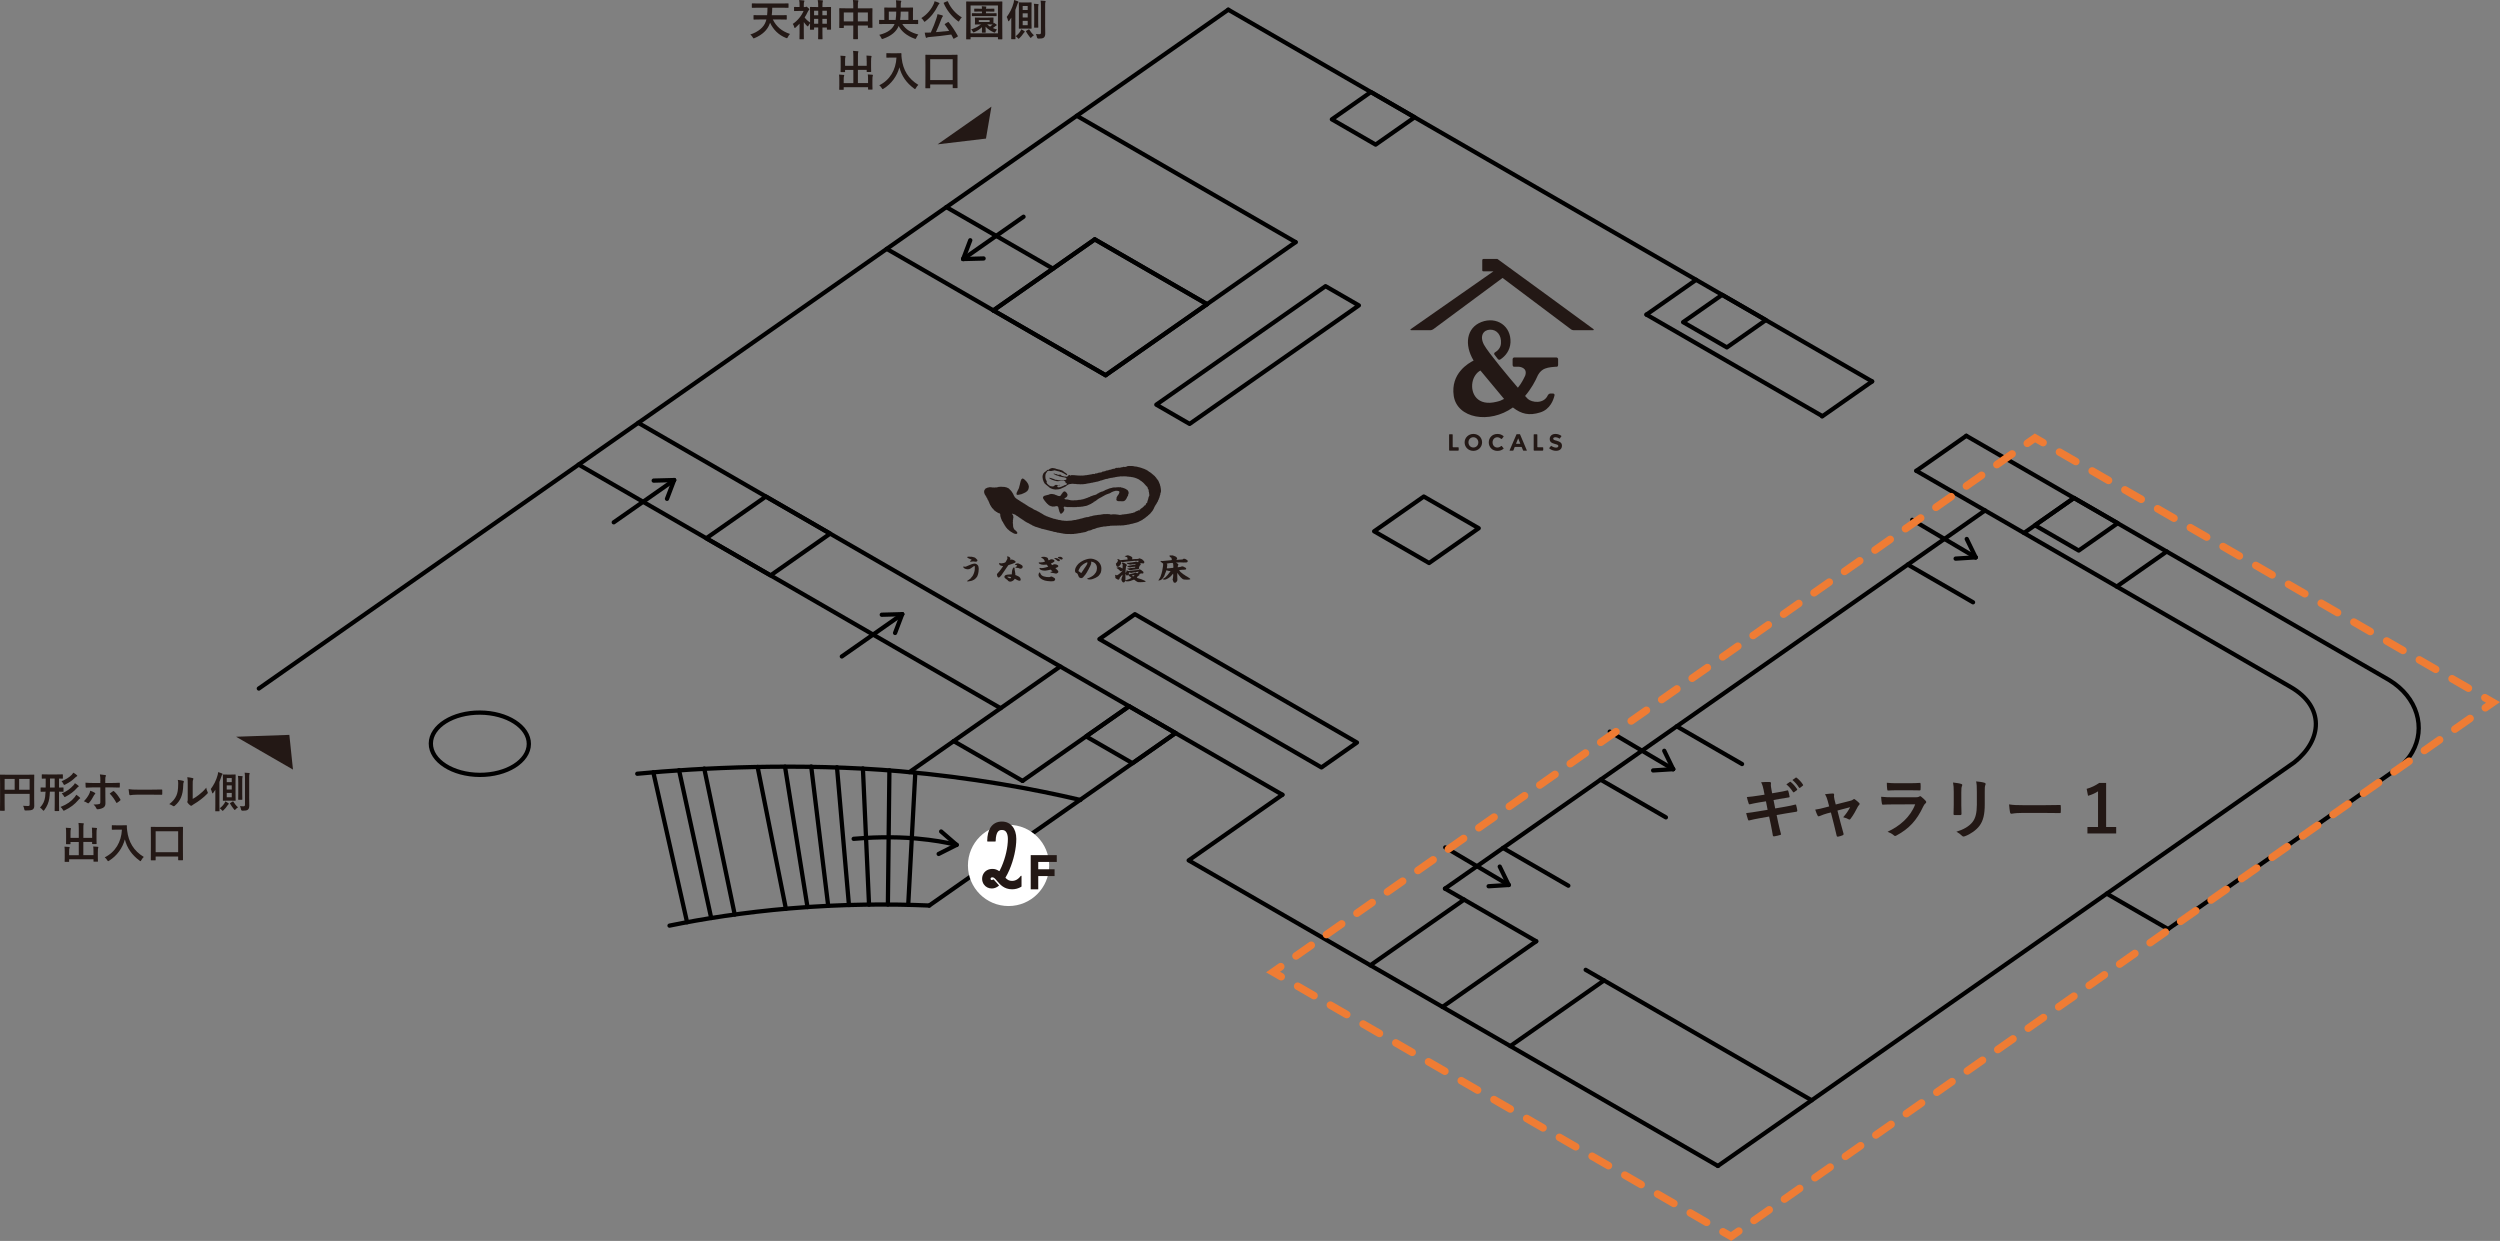 <?xml version="1.0" encoding="UTF-8"?>
<svg id="_レイヤー_2" data-name="レイヤー 2" xmlns="http://www.w3.org/2000/svg" viewBox="0 0 1330.13 660.24">
  <rect x="0" y="0" width="1330.13" height="660.24" fill="#808080" stroke="none"/>
  <defs>
    <style>
      .cls-1 {
        fill: #fff;
      }

      .cls-2 {
        fill: #231815;
      }

      .cls-3 {
        stroke-dasharray: 0 0 9.9 9.9;
      }

      .cls-3, .cls-4, .cls-5 {
        stroke: #ef7c34;
        stroke-miterlimit: 10;
        stroke-width: 4px;
      }

      .cls-3, .cls-4, .cls-5, .cls-6 {
        fill: none;
        stroke-linecap: round;
      }

      .cls-4 {
        stroke-dasharray: 0 0 10.05 10.05;
      }

      .cls-6 {
        stroke: #000;
        stroke-linejoin: round;
        stroke-width: 2.27px;
      }
    </style>
  </defs>
  <g id="_レイヤー_1-2" data-name="レイヤー 1">
    <path class="cls-6" d="m1019.58,250.49l199.18,115.05c18.13,10.47,16.95,28.06,1.96,40.04l-306.71,214.76"/>
    <path class="cls-6" d="m1046.18,231.87l225,129.96c15.18,9.23,19.53,25.5,12.28,38.33-2.04,3.62-4.97,6.66-8.37,9.04l-121.55,85.11"/>
    <polygon class="cls-6" points="588.23 199.64 528.51 165.16 582.48 127.36 642.21 161.84 588.23 199.64"/>
    <path class="cls-6" d="m494.4,481.79c-20.4-.88-45.55-.89-73.96,1.51-24.92,2.11-46.51,5.57-64.22,9.18"/>
    <ellipse class="cls-6" cx="255.32" cy="395.73" rx="16.57" ry="26.07" transform="translate(-141.67 649.09) rotate(-89.72)"/>
    <path class="cls-6" d="m574.84,425.62c-25.46-5.98-57.81-11.94-95.93-15.27-52.72-4.6-106.98-1.88-139.85,1.32"/>
    <path class="cls-6" d="m508.95,449.52c-6.08-1.46-12.2-2.54-21.31-3.38-12.6-1.16-25.58-.57-33.44.16"/>
    <line class="cls-6" x1="494.4" y1="481.79" x2="625.46" y2="390.02"/>
    <polyline class="cls-6" points="483.85 410.8 564.11 354.6 682.31 422.84"/>
    <polyline class="cls-6" points="778.98 478.66 729.1 513.58 632.43 457.77 682.31 422.84"/>
    <line class="cls-6" x1="817.35" y1="500.81" x2="768.81" y2="472.79"/>
    <line class="cls-6" x1="767.47" y1="535.73" x2="817.35" y2="500.81"/>
    <line class="cls-6" x1="544.05" y1="415.48" x2="600.76" y2="375.76"/>
    <line class="cls-6" x1="729.1" y1="513.58" x2="914.01" y2="620.34"/>
    <line class="cls-6" x1="853.43" y1="521.64" x2="803.55" y2="556.57"/>
    <line class="cls-6" x1="843.66" y1="516" x2="963.89" y2="585.41"/>
    <line class="cls-6" x1="507.39" y1="394.31" x2="544.05" y2="415.48"/>
    <line class="cls-6" x1="1126.22" y1="312.06" x2="1152.82" y2="293.44"/>
    <line class="cls-6" x1="1076.86" y1="283.56" x2="1103.46" y2="264.94"/>
    <line class="cls-6" x1="1019.58" y1="250.49" x2="1046.18" y2="231.87"/>
    <line class="cls-6" x1="969.47" y1="221.56" x2="996.07" y2="202.94"/>
    <line class="cls-6" x1="876.01" y1="167.38" x2="969.46" y2="221.33"/>
    <line class="cls-6" x1="876.01" y1="167.38" x2="902.43" y2="148.88"/>
    <line class="cls-6" x1="653.51" y1="5.16" x2="996.07" y2="202.94"/>
    <line class="cls-6" x1="653.51" y1="5.16" x2="137.71" y2="366.33"/>
    <polygon class="cls-6" points="407.5 264.18 441.69 283.92 409.97 306.14 375.78 286.39 407.5 264.18"/>
    <polygon class="cls-6" points="600.76 375.76 625.46 390.02 602.55 406.07 577.85 391.81 600.76 375.76"/>
    <line class="cls-6" x1="834.43" y1="471.23" x2="799.68" y2="451.17"/>
    <line class="cls-6" x1="886.34" y1="434.88" x2="851.59" y2="414.82"/>
    <line class="cls-6" x1="926.86" y1="406.51" x2="892.11" y2="386.45"/>
    <line class="cls-6" x1="1049.76" y1="320.45" x2="1015.02" y2="300.39"/>
    <line class="cls-6" x1="768.81" y1="472.79" x2="1056.14" y2="271.6"/>
    <line class="cls-6" x1="532.38" y1="376.81" x2="307.86" y2="247.18"/>
    <line class="cls-6" x1="564.11" y1="354.6" x2="339.58" y2="224.97"/>
    <line class="cls-6" x1="528.51" y1="165.16" x2="582.48" y2="127.36"/>
    <line class="cls-6" x1="588.23" y1="199.64" x2="642.21" y2="161.84"/>
    <line class="cls-6" x1="642.21" y1="161.84" x2="689.34" y2="128.83"/>
    <line class="cls-6" x1="560.23" y1="142.94" x2="503.51" y2="110.19"/>
    <line class="cls-6" x1="528.51" y1="165.16" x2="471.78" y2="132.41"/>
    <line class="cls-6" x1="642.21" y1="161.84" x2="582.48" y2="127.36"/>
    <line class="cls-6" x1="588.23" y1="199.64" x2="528.51" y2="165.16"/>
    <line class="cls-6" x1="689.34" y1="128.83" x2="572.9" y2="61.6"/>
    <polygon class="cls-6" points="603.84 326.78 721.98 395.07 703.08 408.31 584.94 340.02 603.84 326.78"/>
    <polygon class="cls-6" points="705.26 152.26 722.99 162.49 632.94 225.54 615.22 215.3 705.26 152.26"/>
    <polygon class="cls-6" points="757.53 264.18 786.76 281.05 760.35 299.55 731.12 282.68 757.53 264.18"/>
    <polygon class="cls-6" points="916.26 156.86 939.54 170.3 918.78 184.84 895.5 171.4 916.26 156.86"/>
    <polygon class="cls-6" points="1103.46 264.94 1126.74 278.38 1105.98 292.92 1082.7 279.48 1103.46 264.94"/>
    <polygon class="cls-6" points="729.38 48.97 752.66 62.41 731.9 76.94 708.62 63.5 729.38 48.97"/>
    <line class="cls-6" x1="365.56" y1="490.67" x2="347.6" y2="410.89"/>
    <line class="cls-6" x1="378.4" y1="488.44" x2="361.29" y2="409.75"/>
    <line class="cls-6" x1="390.91" y1="486.58" x2="374.7" y2="408.93"/>
    <line class="cls-6" x1="429.62" y1="482.6" x2="417.67" y2="407.91"/>
    <line class="cls-6" x1="440.64" y1="481.95" x2="431.6" y2="407.82"/>
    <line class="cls-6" x1="451.68" y1="481.53" x2="445.31" y2="408.2"/>
    <line class="cls-6" x1="462.37" y1="481.3" x2="459.11" y2="408.87"/>
    <line class="cls-6" x1="472.4" y1="481.26" x2="473.21" y2="409.83"/>
    <line class="cls-6" x1="483.22" y1="481.4" x2="486.99" y2="411.04"/>
    <line class="cls-6" x1="418.13" y1="483.5" x2="403.08" y2="408.06"/>
    <polygon class="cls-2" points="155.88 409.46 125.6 391.98 153.95 390.99 155.88 409.46"/>
    <polygon class="cls-2" points="498.84 76.8 527.49 56.74 524.59 73.74 498.84 76.8"/>
    <g>
      <path class="cls-2" d="m540.97,263.18c.11.01.1.05.1.05h.26s.03.06.05.1c.05-.02.11-.04.15-.05v.11h.05s.04-.07.05-.11h.2v-.05h.41v-.05h.11v-.06h.31v-.05s.1.04.15.05c.02-.03.03-.07.05-.1.11-.05.16.07.2.05.03-.05.07-.11.11-.15.1.02.25.06.41,0v-.06h.1v-.05h.16s.04-.07.05-.1c.11-.02.21-.04.31-.06v-.05c.07-.02.13-.04.2-.05.18-.11.08-.15.41-.15v-.11c.11-.02.21-.04.31-.05v-.05c.11-.07.12-.09.31-.1v-.1h.16c.05-.06.1-.05.15-.1.01-.04.03-.06.05-.1h.11s.03-.07.05-.11h.06v-.1h.15c.07-.09.3-.25.41-.31v-.15h.11c.02-.05.04-.11.05-.15.05-.04.1-.07.16-.11v-.1s.07-.04.1-.06v-.16l.11-.05v-.16s.07-.04.1-.05c.02-.11.04-.2.05-.31h-.05v-.05s.07-.04.11-.06v-.25c.05-.18.19-.61.1-.93h-.06v-.21h-.04v-.2h-.05v-.2h-.05v-.2h-.05v-.1h-.05v-.1s-.07-.03-.11-.06c-.01-.1-.03-.2-.05-.31-.05-.03-.1-.07-.16-.1-.01-.07-.04-.14-.05-.21-.03-.01-.07-.03-.11-.04-.01-.09-.03-.17-.05-.26-.02-.01-.06-.04-.1-.05-.03-.05-.07-.11-.11-.15h-.05v-.11c-.07-.05-.13-.1-.2-.16v-.1c-.08-.07-.17-.13-.26-.21-.21-.2-.36-.47-.62-.61v-.11c-.2-.04-.23-.16-.41-.2v-.1c-.11-.02-.18-.04-.25-.1-.02-.03-.04-.06-.06-.1h-.15v-.05h-.1v-.06s-.1.04-.16.06v-.06c-.23-.04-.37.09-.41.26h-.15s-.04.1-.05.15h-.05v.11s-.07.04-.11.05c-.01.12-.03.24-.05.36-.05.04-.1.07-.15.1-.04.17-.07.34-.1.52-.04.01-.07.03-.1.05.01.06.03.13.05.2h-.05v.11h-.05v.04h.05c-.01.07-.04.15-.05.21h-.1v.06h.05c0,.07-.05.2-.05.2h.05c-.01.07-.1.1-.1.11v.25h-.05v.26h-.05v.16h-.05v.16h-.05c-.02.13-.03.27-.05.42-.04,0-.07.02-.1.04.01.1.03.2.05.31h-.1c-.01.23-.05.31-.11.46v.25h-.05v.11h-.06v.15h-.05v.16s-.07.04-.1.05c.02.07.03.14.05.21-.05.01-.1.02-.16.05v.05h-.05v.21s-.07.03-.11.05v.2s-.06.04-.1.05c-.08.13-.14.23-.15.42,0,0-.17-.02-.1.05h.05v.05h-.05s-.04.11-.06.16c-.03.02-.06.04-.1.05-.03.07.05.11.05.11v.05h-.05v.21s-.07-.03-.11-.06c-.05.18-.1.35-.15.52h-.05c-.06.17.04.35-.05.47,0,.26.07.29.15.47Z"/>
      <path class="cls-2" d="m528.37,270.69v-.06h-.1c.06.06,0,.03.1.06Z"/>
      <path class="cls-2" d="m560.07,254.58v-.05h-.11c.06.05,0,.02.11.05Z"/>
      <path class="cls-2" d="m563.62,258.23c.09-.01.17-.03.25-.05,0-.13-.01-.18-.04-.25-.13.01-.19,0-.26.05v.05h-.11v.05c-.1.02-.2.04-.31.05-.01.05-.03.1-.05.15h-.05v.06c.19-.02.38-.04.57-.06v-.05Z"/>
      <path class="cls-2" d="m611.48,263.53v.26h.05c.02-.16.07-.14-.05-.26Z"/>
      <path class="cls-2" d="m559.19,262.82v.05h-.36c-.13.04-.27.1-.46.1v.11c-.14.02-.28.04-.41.05-.02.04-.04.07-.06.11h-.1v.05c-.19.01-.38.03-.56.05v.05h-.11v.05h-.31v.05h-.05l-.06-.05v.1c-.27.05-.55.1-.82.16v.05h-.11v.05h-.16v.05h-.1v.05h-.1c-.07.08-.13.18-.21.26-.05.02-.1.06-.15.1v.16h-.05c-.06.15,0,.16-.11.26.02.11.03.2.06.3h.05v.31h.05c.01.05.03.11.05.15.05.04.1.07.15.11v.15c.05.04.1.07.16.11.09.16-.1.13.15.2.04.3.29.34.36.62.26.07.14.14.26.31.05.04.1.07.15.1.11.16.08.21.25.32v.11h.16c.03.17.08.26.26.31.07.31.2.26.41.41.08.1.17.2.25.31h.11c.08.11.18.2.26.3.07.02.14.04.21.06.03.05.07.1.1.16h.15v.05c.07.01.14.03.2.05v.05h.21s.04.07.05.11h.1v.05h.26v.05h.21s.04.07.05.1h.25v.06c.5-.02.99-.04,1.5-.06v-.05h.16v-.05h.2v-.05c.19-.02.38-.04.56-.05v.05c.1.01.26-.05.26-.05.01.03.03.06.05.1.07.02.14.03.21.05v.11h.1v.1c.11.03.05,0,.11.05h.05c.02.12.04.24.05.36.04.02.07.04.1.06v.36h.06c-.01.05-.04.1-.06.16h.06c.02.1.03.2.05.31.04,0,.07.02.1.05v.41s.07.04.1.06v.15h.05v.2c.01.07.04-.02.05.05-.03.03-.08,0-.05.1h.05v.1h.05v.1h.05v.16h.05c.02.07.04.13.06.2h.04c.02.06.04.13.06.2.04.02.07.03.1.05.02.09.04.17.05.26.05.03.1.07.15.11v.1s.07.04.1.11h.21c.07-.01-.02-.05.06-.06.02.01.04.1.16.06.01-.04.03-.07.05-.11h.1c.08-.3.09-.1.26-.2v-.05s.07-.03.1-.05v-.1c.05-.02.11-.04.16-.05v-.05c.1-.09.16-.1.2-.26h.1c.09-.36.71-1.02.57-1.49h-.05v-.21h-.05v-.11h-.05v-.1c-.06-.03-.1-.06-.16-.1v-.15h-.05c-.07-.2.11-.43.11-.47h-.06v-.05h.16v-.16c.23-.01.2-.08.41-.1v.1c.13-.01.18-.06.36,0v.05h.25v.05h.47v.05h.52v.05c.1-.01.21-.04.31-.05h.88s.01-.07.1-.05v.05h.1v.05c.22-.01.45-.04.67-.05v.05s.13-.08.26-.05v.05h.87c.07.02-.02.06.05.05v-.05h.72v-.05c.09.01.18.04.26.05v-.05h.72v-.05h.26v-.05c.24.02.49.03.72.05v-.05h.56v-.05h.57v-.05h.42v-.05h.56s.04-.07.05-.11c.05.02.1.03.15.05v-.05h.26v-.05h.15v-.05h.41v-.05h.16v-.05h.4v-.05h.16v-.05c.2-.03.41-.07.62-.1.02-.04.03-.07.05-.11.05-.02.11-.04.15-.05v-.06c.11,0,.21-.03.31-.04v-.06c.07-.02.14-.04.2-.05v-.05h.16v-.05h.11v-.05h.15s.04-.06.05-.11h.1v-.05h.25c.04-.06.07-.1.11-.16.08-.02.17-.03.26-.05.04-.06.07-.11.1-.16h.21c.05-.06.1-.14.16-.2h.1s.04-.07.06-.11h.1v-.05h.15s.03-.07.05-.1c.07-.02.14-.04.21-.05.02-.04.03-.07.05-.11h.1v-.05c.06-.01.11-.03.16-.05.02-.12.06-.16.1-.25l.06-.06h.25s.03-.07.06-.1c.04-.02.1-.03.15-.05v-.05c.07-.02.13-.04.2-.05.02-.04.04-.07.05-.1.07-.02.14-.04.21-.05.03-.05.07-.11.1-.16.07-.01.14-.03.2-.05.04-.05.07-.11.11-.15h.1c.07-.09.14-.17.21-.26.17-.12.35-.14.47-.31h.1v-.11c.15-.04.12-.08.3-.1v-.11c.12-.01.14,0,.2-.05v-.06h.11v-.05h.11s.04-.06.05-.1h.15v-.06h.1v-.05h.1c.04-.05.07-.1.11-.15h.1v-.05h.15v-.05h.11s.03-.07.05-.1c.07-.02.14-.04.21-.06v-.04s.06.03.1.04c.03-.04.07-.1.1-.15.07-.01.14-.04.2-.05.02-.04.03-.07.05-.11h.1s.07-.1.11-.15h.16s.03-.07.05-.11c.09-.01.18-.03.26-.05v-.05h.1s.03-.07.05-.11c.11-.03.2-.06.31-.1.02-.04.04-.07.05-.1.05-.02.1-.04.16-.05v-.05h.16s.06-.1.1-.15c.11-.07.27.01.41-.05.04-.05.07-.11.11-.16h.1v-.05h.15v-.06h.15v-.04c.07-.02.14-.04.21-.06v-.05h.25v-.06h.1v-.05c.14-.02.28-.04.41-.06v-.05c.09-.02.18-.04.26-.05v-.05h.1v-.06h.16s.04-.06.05-.1c.08-.02.17-.03.26-.05.04-.05.07-.11.1-.15.08-.02.17-.04.26-.06.05-.07.1-.13.16-.2.08-.01.17-.04.25-.06v-.04h.16s.03-.07.05-.11h.16v-.05h.15v-.05h.1s.04-.07.06-.1c.13-.02.27-.03.41-.05v-.05h.1v-.05c.15-.02.31-.03.46-.06v-.05h.1v-.05c.34-.02.68-.04,1.03-.05v.05h.36v.05c.21.03.41.07.62.11v.05s.1.07.15.11c.03.05.1.61.05.72-.05.04-.1.07-.16.11.01.05.04.11.05.15-.04.02-.07.04-.1.06-.03,0-.02.1-.02.13,0,.04-.02.08-.05.13-.02.05-.05.09-.07.13-.05.09-.11.18-.18.26-.06.07-.11.14-.16.24-.07.11-.18.18-.24.3-.07.1-.14.18-.18.29-.02.07-.06.12-.09.19,0,.03-.02.06-.04.08-.01.02-.03.07-.04.08-.04.04-.07.07-.1.13-.02.04-.04.1-.05.14-.02.06-.02.11-.04.16,0,.03-.02.05-.02.07-.03.16-.02.3-.02.45-.01.11-.05.21-.08.31-.04.11-.04.19-.02.3.02.08.05.16.1.22.04.05.05.13.11.17.02.02.06.03.08.04.04.01.06.06.11.07.06.01.08.01.13.06.06.06.09.09.17.12.13.06.29.06.43.06h.5c.17,0,.32,0,.48.02.07.01.14,0,.2,0,.11,0,.21.03.31.03.14,0,.28,0,.41,0,.11,0,.22.02.33.02.16,0,.32.01.46-.06.12-.06.26-.07.38-.12.11-.05.2-.12.3-.2.2-.17.4-.32.55-.56.02-.03.02-.05.03-.08.02-.03.06-.06.07-.08.06-.08.1-.16.14-.25.01-.03.02-.03.05-.06.01-.03.02-.05.04-.08,0-.01.02-.02.04-.02.03-.05.06-.11.09-.16.02-.05.03-.1.06-.16.04-.07.07-.14.1-.22.02-.07.04-.15.08-.22.04-.06.08-.12.12-.19.06-.1.1-.22.17-.3.03-.04.07-.06.1-.11.03-.05.03-.12.06-.17.05-.04.06-.02.07-.11.01-.18.03-.36.04-.54h.05v-.15h.05v-.1h.06c.01-.12.03-.24.05-.37h.05c.07-.22-.07-.44-.1-.56v-.26s-.07-.04-.1-.05v-.16h-.05v-.1s-.07-.03-.11-.06v-.15s-.06-.04-.1-.05v-.1s-.07-.04-.1-.06c-.06-.06-.11-.14-.16-.2h-.1v-.05h-.11s-.03-.07-.05-.11l-.2-.05v-.05c-.08-.06-.09-.07-.21-.11v-.1c-.2-.06-.41-.14-.62-.21-.02-.03-.04-.06-.05-.1h-.16v-.06h-.2v-.05h-.1v-.05h-.16v-.05h-.2v-.06c-.11-.01-.21-.03-.31-.05v-.05h-.11v-.05h-.2v-.05c-.08.02-.17.04-.26.05v-.05h-.1v-.05h-.16v-.05h-.1v-.05h-.15v-.05c-.35.02-.68.03-1.03.05v-.05c-.39.02-.79.03-1.18.05v.05c-.35.01-.69.04-1.03.05v-.05h-.36v.05h-.42v.05h-.2v.05h-.26v.05s-.07-.04-.1-.05c-.02.04-.04.07-.06.11-.29.05-.58.11-.88.15v.1c-.3.01-.49.01-.72.11v.05h-.15s-.04.07-.05.11c-.15.04-.31.07-.46.1-.03.06-.07.1-.1.16h-.27s-.03.07-.05.1h-.26v.05c-.06.02-.13.04-.2.06v.05h-.16v.05c-.07.02-.14.04-.2.06v.05h-.16s-.03.07-.05.1h-.1v.06c-.07.05-.13.04-.26.05-.02.05-.03.11-.05.16-.13.02-.28.03-.41.05-.03.11.01.05-.05.11v.05c-.11.02-.21.04-.31.05v.05h-.11s-.03.07-.05.1c-.05-.02-.1-.04-.15-.05v.05h-.21v.05h-.15v.05h-.26s-.04.07-.06.11h-.1v.04c-.07.02-.14.04-.2.06v.05h-.21s-.04.07-.06.11c-.08.02-.17.03-.25.05v.06c-.11.07-.12.09-.31.1-.02.05-.04.11-.05.16-.12.01-.13,0-.2.04v.06h-.16v.05h-.16c-.15.08-.02.17-.31.2-.01.06-.03.1-.05.16-.04.02-.17.03-.2.04-.02.04-.04.07-.06.11h-.2v.05c-.11.04-.2.07-.31.11v.05h-.16v.05h-.11v.05l-.05-.05c-.11.03-.21.07-.31.1v.05h-.37v.05h-.1v.05c-.1.02-.2.04-.31.05-.02.04-.04.07-.05.1-.12.02-.24.04-.36.05-.02.04-.04.07-.06.1h-.15v.05h-.2v.06h-.11v.05h-.26s-.04.07-.06.11h-.15v.05c-.14.04-.12.01-.16.16-.1.01-.2.03-.31.05v.06h-.31v.04c-.07.02-.13.04-.2.06-.04.05-.07.1-.11.15-.08.02-.17.03-.25.05-.02.03-.04.07-.06.1-.11.05-.15-.07-.2-.05v.05h-.11s-.03.07-.05.1c-.17.04-.34.07-.52.11v.05h-.1v.05c-.1.02-.21.04-.31.06v.05h-.1v.05c-.12.01-.24.04-.37.05v.05h-.1v.05h-.26s-.03.07-.05.11c-.15.01-.31.04-.47.05v.05h-.26v.05h-.3v.05h-.16v.05h-.26v.06c-.48.03-.96.07-1.44.1v.06c-.18,0-.37.03-.57.05v.05c-.08-.02-.17-.03-.25-.05v.05h-1.29v.05l-.05-.05c-.09.02-.18.04-.26.05v.06c-.07-.01-.08-.08-.2-.06v.06h-.2v-.06h-.2c-.06.02-.1.04-.16.06-.08-.01.02-.04-.06-.06h-.47v-.05h-.41v-.05h-.11v-.05c-.24-.02-.47-.04-.72-.06v-.06h-.16v-.05h-.1v-.06h-.26v-.05c-.38-.02-.76-.04-1.13-.05-.16-.05-.35-.13-.56-.15v-.11h-.1c-.01-.13-.02-.17-.06-.25.07-.06.14-.11.21-.16v-.05h.1s.03-.07.05-.11c.12-.04.24-.07.36-.1.02-.04.04-.07.05-.11h.11c.05-.07.1-.14.15-.21.05-.01.1-.03.16-.04v-.11c.05-.04.1-.07.15-.11v-.1s.07-.04.11-.05c.01-.1.03-.21.05-.31.04-.01.07-.03.1-.05.02-.17.04-.34.05-.51-.05-.18-.1-.35-.16-.52-.05-.04-.1-.07-.16-.11v-.16h-.05c-.04-.07-.04-.09-.05-.2h-.11v-.05c-.11-.08-.04-.1-.2-.15-.04-.14-.02-.12-.16-.16-.01-.06-.04-.1-.05-.16-.08-.01-.17-.02-.25-.05-.02-.03-.05-.07-.06-.1h-.1v-.05c-.27-.11-.56.06-.72.1-.07.23-.3.22-.42.42h-.1c-.02.19-.07.28-.15.41-.04.02-.07.04-.11.06-.02.05-.04.1-.05.15h-.1l-.1.1c-.02.07-.04.14-.06.2-.05.04-.1.07-.15.11v.16s-.07.03-.1.05v.11s-.07.03-.1.05v.1h-.06c-.06.08-.07.1-.1.2h-.15c-.04.11,0,.05-.06.11v.05h-.2v.05h-.16s-.02.07-.04.11c-.09.01-.07-.09-.11-.11-.17-.01-.35-.03-.52-.05-.25-.08-.47-.22-.77-.25v-.1h-.25s-.04-.06-.06-.1h-.2v-.05h-.11v-.05c-.1-.02-.2-.04-.3-.05-.02-.04-.04-.07-.05-.1h-.16v-.06c-.07-.01-.14-.03-.21-.05v-.05h-.36v-.06h-.15v-.04h-.41v-.06h-.31c-.07-.01.03-.05-.05-.05-.04.02,0,.07-.15.05v-.05h-.05v.05h-.36c-.08-.01.02-.05-.06-.05Z"/>
      <path class="cls-2" d="m616.31,266.12c0-.1.05-.17.1-.24.06-.11.1-.19.11-.31.01-.1.02-.2.07-.28.06-.1.12-.18.17-.28.05-.07.05-.16.08-.24.06-.14.14-.29.14-.46,0-.15.04-.27.09-.43.02-.07.07-.13.07-.21,0-.08.03-.14.06-.22.05-.15.16-.28.16-.46,0-.15-.02-.31.04-.45.02-.05.03-.1.03-.16,0-.04.01-.06.03-.08.01-.02.03-.03.04-.05.01,0,.03-.01.05-.02v-.08s.02-.07.03-.1c.03-.08.03-.14.01-.2.02-.01.04-.02.06-.03v-.2h.05v-.05h-.05v-.05h.05v-1.08s-.07-.04-.1-.05v-.73h-.05v-.2h-.05v-.1h-.05l.05-.05c-.03-.2-.06-.41-.11-.62h-.04v-.21h-.06v-.1h-.05c-.03-.24-.07-.48-.11-.72-.04-.02-.07-.03-.1-.06v-.15h-.05v-.11h-.05v-.15h-.05c-.02-.07-.03-.14-.05-.21h-.05v-.2h-.05v-.1s-.07-.04-.1-.05v-.21h-.05c-.02-.07-.04-.13-.05-.2h-.05v-.1s-.07-.03-.11-.05c-.01-.08-.03-.18-.05-.26h-.05c-.01-.06-.04-.13-.05-.2-.05-.03-.1-.06-.16-.1-.02-.07-.04-.14-.05-.2-.05-.02-.1-.04-.15-.05-.06-.06-.06-.2-.11-.26-.07-.05-.14-.1-.21-.15v-.1s-.06-.04-.1-.06c-.1-.16.09-.12-.16-.21-.05-.23-.21-.27-.26-.5h-.11v-.11h-.1c-.06-.23-.17-.18-.26-.31v-.1s-.07-.04-.11-.05v-.11s-.1-.03-.16-.05c-.01-.04-.03-.07-.05-.11-.05-.03-.11-.07-.16-.1v-.05h-.1v-.05c-.07-.06-.09-.07-.21-.1v-.1c-.14-.05-.11-.02-.15-.16-.24-.06-.32-.3-.56-.36-.04-.14-.01-.12-.16-.15v-.1c-.22-.04-.29-.14-.41-.26-.01-.03-.04-.07-.05-.1h-.1s-.07-.1-.11-.15h-.1c-.04-.05-.07-.11-.1-.16h-.11v-.05h-.1s-.03-.07-.05-.1c-.07-.02-.14-.04-.2-.05-.02-.04-.04-.07-.06-.1h-.1c-.04-.06-.07-.1-.11-.16h-.11s-.03-.07-.05-.11c-.07-.02-.13-.03-.21-.05-.04-.05-.07-.11-.11-.16-.21-.16-.48-.35-.77-.41v-.11c-.33-.11-.65-.23-.98-.36v-.1c-.31-.03-.53-.17-.77-.26-.12-.01-.24-.03-.36-.05v-.06h-.11s-.03-.07-.05-.1h-.11v-.05h-.26v-.06h-.1v-.05h-.21v-.06h-.11v-.05h-.05v.05h-.06v-.05h-.15s-.04-.07-.05-.1c-.16-.02-.31-.04-.47-.05v-.05h-.1v-.05h-.37v-.06h-.2v-.05h-.15v-.05h-.15v-.06h-.31v-.05h-.26v-.05c-.31-.02-.62-.04-.93-.06v-.05h-.31v-.06c-.25-.03-.52-.06-.77-.1-.06.05.02.05-.05.05v-.05h-.1v-.05h-.67s-.01.06-.11.05v-.05h-.56s-.01-.07-.1-.05v.05h-.62v.05c-.11-.01-.2-.03-.31-.05v.05h-.16v.05h-.25v.05h-.1v.06h-.16c-.05.06-.1.13-.15.2-.1.04-.21-.12-.36-.05-.03.05-.07.11-.11.15-.11.07-.28.05-.46.05-.04-.09,0-.04-.05-.09-.05-.04.01-.08-.06-.06v.06h-.1v.05h-.26v.05h-.05s.03-.09.05-.15h-.36c-.01.06-.04.11-.05.15-.15.04-.31.07-.46.11v-.11c-.12.04-.24.07-.36.11-.02.03-.04.07-.05.11-.18.02-.35.03-.52.05-.07-.02.02-.08-.05-.05-.02.03-.04.07-.06.1h-.15v.05l-.05-.05c-.12,0-.31.07-.42.11v-.11c-.17.01-.34.04-.51.05v.06h-.11s-.01.09-.1.1c-.01-.04-.03-.07-.05-.1h-.11v-.06c-.08.01-.17.04-.26.06,0,0-.02-.1-.1-.11-.02.04-.04.06-.05.11-.17.01-.35.03-.52.05v.11c-.28.02-.26.1-.46.16v.1c-.17.03-.35.07-.52.1-.03,0-.02-.11-.1-.1v.05c-.08.01-.17.03-.25.05v.05c-.19.08-.28-.05-.42,0-.01.03-.04.07-.05.11h-.36c-.01.07-.03.14-.05.21-.38,0-.36.03-.57.15v-.1c-.26,0-.3.06-.47.1v.1c-.09-.01-.21-.1-.26-.1,0,.02.03.16-.05.1-.07-.05.05-.04-.05-.1v.1h-.1v.11h-.25v.05s-.16.1-.26.05v-.05h-.25s.04.11.05.16c-.16-.04-.12-.08-.31-.11v.11c-.19-.05-.23-.14-.36.05h-.1c.04.05.06.05.1.11-.12-.02-.26-.11-.36,0-.01.05-.03.11-.05.16-.12.07-.52.01-.57,0-.03.06-.05.1-.1.15-.05.06,0,.01-.05.05v-.11h-.1v.11c-.06-.02-.1-.04-.16-.05,0,0-.02.08-.1.05-.02-.04-.04-.07-.05-.11-.08-.02-.11.05-.11.05-.07-.02-.14-.04-.21-.05-.02.19-.04.22-.2.25-.08.25-.1.05-.2.16.01.04.04.07.05.1h-.1v-.05c-.2-.06-.34.1-.51,0v-.05h-.05v.2h-.06v.05h-.15c-.18.06-.27-.04-.52-.05v.1c-.09,0-.36-.05-.36-.05-.03.05-.07.11-.1.15-.15.02-.31.03-.47.05-.03.08-.04.08-.05.21-.1-.06.04-.04-.05-.11-.08-.06-.04.09-.05.11-.03-.02-.07-.04-.11-.05-.05.01-.1.03-.15.05v-.05h-.05v.15h-.1c-.03-.1,0-.05-.05-.1v-.05c-.08-.04-.09.05-.1.05h-.36v.05c-.08.05-.13.04-.26.05-.03.12-.01.1-.1.16v.05c-.08-.01-.17-.03-.25-.05-.04.1,0,.04-.06.1-.06.04.02.02-.05.05-.08-.1-.31-.15-.52-.11-.01,0-.01.07-.1.05v-.05s-.1-.03-.16-.05c-.01.03-.03.07-.05.1h-.16v.05h-.1v.05h-.1v.05c-.09-.02-.18-.04-.27-.05v.05h-.1v.05h-.41v.05h-.26v.06c-.26.02-.51.04-.77.05v.06h-.1s-.04.06-.05.1c-.05.01-.26-.1-.41-.05v.05h-.26v.05h-.26v.06c-.17.05-.24-.07-.36-.06v.06s-.07-.03-.1-.06v.06h-.2v.05h-.47v.05h-.1v.05c-.1-.02-.21-.04-.31-.05v.05c-.21.02-.41.04-.62.05v-.05c-.06.02-.11.04-.16.05-.01,0-.02-.06-.1-.05v.05c-.13.02-.15-.05-.15-.05h-.31v.05h-.05v-.05h-.36v.11c-.29-.12-.72-.11-1.14-.11h-.41v-.05h-.62v-.05h-.05v.05h-.05v-.05h-.42v-.05c-.1.01-.2.03-.3.05v-.05h-.31v-.06c-.11.03-.21.04-.31.06v-.06c-.18-.04-.83-.04-.97,0v.06c-.12.03-.16-.06-.16-.06-.17-.04-.3.04-.41.06-.02.07-.03.14-.05.21h-.36c-.02-.13-.05-.2-.05-.36-.21.01-.42.04-.62.05-.04.14-.1.18-.16.31h-.1c-.03.19-.08.29-.31.3v.11c-.07.02-.14.04-.2.05-.02.03-.03.07-.05.1-.21.02-.41.03-.62.05-.01-.02-.04-.06-.05-.1h-.25v-.05h-.22v.05s-.1-.04-.15-.05v-.05s-.07.04-.11.05v-.05h-.15v.05h-.05v.05h.05v.05c-.05-.02-.1-.03-.15-.05-.02-.04-.04-.07-.06-.1-.04.02-.1.04-.15.05-.03-.08-.04-.09-.05-.21-.2.05-.17-.02-.41-.05v.1h-.05v-.1c-.17.02-.39.06-.52-.05h-.05c.07-.12-.02-.15-.05-.31h-.16c-.04-.11.01-.04-.05-.11v-.05h-.21c-.04-.05-.07-.1-.1-.16h-.11v-.05h-.36s-.04.07-.06.11h-.36v-.06h-.05v.06c-.22-.02-.45-.04-.67-.06v-.05h.16c-.11-.11-.26-.03-.41-.11-.02-.02-.03-.07-.05-.1-.04.01-.07.03-.11.05-.01-.04-.03-.06-.04-.1-.21-.02-.42-.04-.62-.05-.02.03-.03.07-.05.11h-.1c0-.14-.02-.17-.06-.26-.05-.02-.1-.04-.16-.05-.02,0,0,.08-.1.05-.01-.04-.03-.07-.05-.1-.11-.04-.14.05-.2.06v-.06c-.22,0-.26-.02-.31.16h.11v.15c.14,0,.22.02.3.05v.1c.08.02.17.04.25.05v-.05h.06s0,.07.05.11v-.11h.05c.02.09.04.18.06.26.08.01.17.04.25.05v.05h.26s.04.07.05.11h.21v.05h.1v.05h.25v.05h.1v.05c.16.01.31.03.46.05.02.04.04.07.05.11.08.02.14.03.21.05v.05c.07.02.14.03.2.06v.05c.17.02.35.04.52.05v.05h.16v.05h.15v.05h.16v.05h.1v.05c.08-.01.17-.03.25-.05v.05h.21s.03.06.05.11h.31v.05h.05v-.05h.21v.05h.1v.06h.41v.05h.26v.05h.26s.03.07.05.1h.1v.05h.11v.05s.1.04.15.05v.11s.07-.03.11-.05v.1c.06.11.15.2.25.26-.06.23-.28.51-.51.56v.05h-.31s-.04.07-.06.1h-.05c-.05-.04-.03-.14-.15-.1v.05h-.11s-.03.07-.05.11h-.15s.04.07.05.1h-.1v.06c-.1.03-.27-.14-.42-.06-.02.06-.04.11-.05.16h-.05c-.02-.05-.03-.1-.05-.16-.17.02-.34.04-.51.06v-.06h-.05v.06h-.1c-.01-.06-.03-.11-.05-.16h-.1c-.04.1,0,.04-.05.1v.06c-.18-.04-.35-.07-.52-.11v-.05h-.05s-.04.07-.05.1c-.08,0-.09-.1-.1-.1-.12-.04-.2.06-.26.05v-.05h-.52v-.05c-.1-.02-.2-.03-.31-.05-.02-.1.01-.04-.05-.1-.04-.06,0-.01-.05-.05v.1h-.31v-.05h-.1v-.05c-.1-.03-.15.05-.15.05-.06-.02-.12-.04-.16-.05h-.05v.05h-.25v-.05s-.08.04-.11.05c-.01-.05-.04-.11-.05-.16-.05.02-.1.03-.15.05-.02-.03-.04-.06-.06-.1h-.1v-.05h-.26v-.06h-.11v-.05h-.1s-.04-.06-.06-.1h-.15v-.05h-.16v-.05h-.16v-.06h-.2v-.05s-.07.03-.1.05c-.02-.03-.04-.07-.06-.1h-.16s-.06-.11-.1-.16h-.26v.05c-.08-.02-.17-.03-.26-.05v-.11c-.35-.01-.52-.1-.92-.1v.1c.15.05.15.1.25.16v.11c.12.03.13.05.2.1v.06c.14.05.28.1.42.15v.1c.21.01.27.03.41.11v.05c.06.02.13.03.2.05v.06c.1.01.2.04.31.05v.05h.2v.05h.11v.05c.11.02.21.04.31.05v.05h.15v.05h.15v.06h.15v.05h.21v.05h.1v.05h.36v.05h.11v.05c.14.02.27.03.41.05v.05h1.13v-.05h.21v-.05h.36v-.05h.41v-.05h.56v.05c.32.1.93-.12,1.08,0,.56,0,.46.13.78.31v.11h.1c.01.12,0,.17.06.25h.05c-.02.06-.04.11-.05.16h.05v.3c.06.05,0,0,.05.06h.21v-.06c.08.02.17.04.25.06.04.12.05.15.16.2-.04.15-.06.31-.1.47-.19.04-.25.12-.41.2v.05c-.24.05-.48.1-.72.15v.05c-.07.02-.14.04-.21.05v.05h-.1s-.04.06-.05.1c-.09.02-.18.04-.26.06v.05h-.1v.06c-.12.01-.24.03-.36.05-.04.05-.07.11-.1.16-.07.02-.14.03-.21.06v.05h-.2v.05h-.1v.05h-.16v.06h-.31s-.07.1-.1.15h-.36v.06c-.17.06-.31.02-.46,0v.05h-.36v-.05h-.16v-.06s-.1-.03-.15-.05c-.05-.16-.1-.3-.16-.47.13-.07.08-.14.16-.2h.1c.04-.06.07-.1.11-.16h.05c-.07-.08-.15-.11-.2-.2-.28-.01-.86-.22-1.19-.1v.05h-.1v.05h-.11v.05s-.1.03-.16.05v.1s-.1.04-.16.06v.04c-.13.1-.1-.05-.15.16-.12.03-.12.04-.2.1v.05h-.31v.05h-.31v.06h-.42v-.06h-.1v-.05h-.26v-.05h-.16v-.05c-.08,0-.06.08-.1.11-.08-.01-.09-.1-.1-.11-.1-.03-.08.04-.1.05-.08-.01-.09-.04-.21-.05-.04-.15-.1-.22-.26-.25v-.11c-.12-.03-.13-.05-.21-.1v-.05h-.15v-.05c-.1-.08-.12-.13-.26-.16-.04-.13-.05-.12-.11-.2-.15-.04,0-.03-.15,0-.03-.08-.04-.08-.05-.21h-.16v-.05h-.05v-.15h-.1c.02-.05.04-.11.05-.16h-.11s.04-.07.05-.11h-.1c-.05-.19-.15-.16-.21-.35.06-.04.05-.06.1-.11v-.04h.16c-.08-.28-.17-.55-.26-.82h-.05c-.02-.06-.04-.11-.05-.16-.04-.02-.08-.04-.11-.05v-.15h-.05v-.16h-.05v-.1h-.05v-.11s-.07-.03-.11-.05c-.09-.19.04-.37,0-.52h-.05v-.35h-.05v-.15h-.05c.02-.14.04-.28.05-.41.01-.43,0-.77.1-1.08v-.21h.05v-.1h.06v-.1s.06-.04.1-.05c.02-.08.04-.17.05-.26.07-.05.14-.1.2-.16v-.1s.07-.03.1-.05c.02-.05.04-.1.06-.15h.05c.05-.16.1-.31.16-.47.23-.04.36-.14.61-.15.02-.05.03-.11.05-.16.09-.01.18-.02.26-.05.02.04.04.07.05.1.16.07,1.01.18,1.29.11v-.05h.31v-.05h.16v-.05h.26v-.05s.11.04.16.05v-.05h.11v-.05c.17-.02.34-.04.51-.06v-.05c.08-.01.17-.03.25-.05v.05c.11.02.21.03.31.05v.06c.15.01.3.04.46.05v.05h.1v.05c.06-.01.12-.03.16-.05.02.04.04.07.06.11h.21v.05h.15v.05h.31v.05c.1.01.2.03.31.05.04-.02.07-.03.1-.05v.05h.16v.05h.1v.05h.2c.04.05.07.1.11.16h.1v.05c.14.02.27.04.41.06v.05h.11v.05h.35v.05h.11s.04.07.05.1c.07.02.14.04.21.05.02.03.03.07.05.1h.15v.06h.1v.05h.1s.04.07.05.1h.2s.07.11.1.16h.11l.1.1h.1v.06h.11s.03.07.05.1c.05.01.1.03.15.05v.05h.16c.07.09.13.18.21.25h.1s.04.07.05.11h.21s.03.07.05.11h.1v.05c.16,0,.26-.02.36-.05-.01-.36-.18-.53-.36-.72-.04-.02-.06-.04-.1-.05v-.1s-.07-.04-.1-.06v-.05h-.1v-.05h-.11s-.03-.07-.05-.1c-.1-.04-.2-.07-.3-.11-.04-.05-.07-.11-.11-.16h-.15s-.04-.07-.05-.1h-.11s-.03-.07-.05-.1h-.1c-.04-.06-.07-.1-.1-.16h-.06v-.1c-.05-.06-.12,0-.2-.05v-.05c-.12-.1-.19-.21-.36-.26v-.05h-.15c-.04-.1,0-.04-.05-.1v-.06h-.31s-.04-.06-.06-.1h-.15v-.05h-.1v-.05c-.18-.03-.35-.07-.52-.1v-.06h-.1v-.04h-.16v-.05h-.41v-.06h-.16v-.05h-.21v-.06h-.31v-.04h-.16s-.03-.07-.05-.11h-.37v-.05h-.16v-.05h-.15s-.03-.07-.05-.11c-.14-.01-.27-.03-.41-.05v-.06h-.26v-.05h-.16v-.05h-.51v-.05h-.16v-.06c-.05.02-.1.04-.16.06v-.06h-.05v.06s-.06.03-.1.05v-.11h-.31v.06h-.1v.05h-.3v.05h-.11v.05c-.11.02-.21.04-.31.06v.05h-.1v.06h-.16s-.03.07-.05.1c-.05.01-.1.04-.16.05v.05h-.15c-.09.06-.06.25-.1.31h-.06s-.7.1-.82.1c-.02.05-.04.1-.06.15h-.1c-.05.07-.11.13-.16.21h-.11s-.03.07-.04.1h-.06v.11c-.12.04-.13.05-.2.11v.05h-.11s-.03.07-.05.1h-.11s-.03.07-.05.11c-.07.02-.14.03-.21.05-.07.08-.13.18-.21.26-.19.14-.29.06-.36.36h-.1c-.07.04,0,.13-.05.2-.06.04-.11.07-.16.11-.05.16-.1.3-.15.46h-.05v.1h-.05v.26h-.05v.1h-.06v.32h-.05v.2h-.05c.01.16.04.31.05.47h-.05c-.04.16.07.32.1.41v.41h.06c.01.2.03.41.05.61.03.02.06.04.1.06v.2h.05c.01.07.03.14.05.21h.05v.25h.05c.01.07.03.13.05.21h.06v.1s.06.04.1.06v.2s.07.03.1.04v.11h.05v.1h.06v.1h.05c.05.08.04.1.05.21h.1v.15h.11v.1h.1v.1h.06c.11.16.26.28.46.36v.1h.11v.11c.24.07.5.3.67.46.04.05.07.1.1.15h.15s.04.07.05.11c.11.1.19.17.36.2.07.29.39.42.61.56.02.04.04.07.05.11.11.04.21.07.31.1v.06h.16v.05h.1v.05h.16s.03.07.06.11h.25s.04.06.05.1h.1v.06h.21v.05h.1v.05h.31v.05h.15v.06h.41v.05h.16v.06c.05-.02.1-.04.16-.06v.06h.78v-.06h.81v-.05h.21v-.06c.09.02.17.04.26.06v-.06c.12-.01.24-.04.36-.05v-.05h.16v-.05h.26v-.06c.06-.01.13-.03.2-.05v-.05h.16v-.06h.16v-.05h.1v-.05h.1s.07-.11.1-.15h.16v-.05c.11-.01.2-.04.31-.05v-.05h.1v-.05c.09-.01.17-.03.26-.05.03-.05.07-.1.11-.15h.1s.03-.07.05-.11c.04.02.07.04.1.05v-.05h.15v-.05c.07-.02.14-.03.21-.05v-.06c.08-.01.17-.03.26-.05.03-.05.07-.1.1-.15h.15c.12-.14.24-.28.36-.41h.16c.05-.07.1-.14.16-.21h.1s.04-.07.05-.1h.1l.1-.11h.1v-.05h.1v-.05h.1s.05-.07.06-.1h.1v-.05h.16v-.06h.16v-.05h.25v-.05h.15v-.05h.62v-.05h.16v-.05h.41v-.05c.2.01.41.04.61.05v.05c.1.02.19-.1.36-.05v.05h.83c.07.02-.02.04.05.05v-.05h.05v.05h.26v.05h.36v.05c.09-.01.18-.03.26-.05v.05h.31v-.05c.11-.02.15.05.15.05h.78v.05c.34.1.86-.05,1.13-.05.11,0,.1.05.1.05.16.05.39-.03.46-.05h.47v-.05h.52v-.05c.22-.01.44-.04.67-.05v-.05h.16v-.05h.31v-.05h.2v-.05h.26v-.05h.25v-.05h.57v-.05h.16v-.06h.2c.25-.07.62-.12.88-.2.22-.02.44-.04.67-.06v-.05h.1v-.05h.2v-.05c.2-.01.41-.04.62-.06v-.04h.1v-.06h.31v-.05c.17-.02.34-.04.51-.05v-.05h.16v-.06h.46v-.05h.16v-.05c.13-.02.28-.03.41-.05v-.06h.11v-.05c.22-.05.44-.1.66-.16.02-.03.04-.06.06-.1h.26v-.05h.1v-.06h.31v-.05c.11-.02.24-.04.36-.05v-.05h.2v-.05c.07-.01.13-.03.21-.05v-.05h.21v-.05h.16v-.06h.1v-.05h.15v-.05h.31v-.05c.06-.02.14-.04.2-.06v-.05h.16v-.05h.2v-.05h.2v-.05c.28-.02.55-.03.83-.05v-.06h.16v-.05h.1v-.06c.14-.01.28-.03.41-.05v-.06h.16v-.05h.26v-.05h.26v-.05h.16v-.05h.41v-.05c.22-.01.45-.03.67-.05v-.05h.31v-.05h.16v-.05h.47v-.05c.17-.02.34-.04.51-.06v-.05h.1v-.06h.36v-.05h.36v-.05h.36v-.05h.2v-.05h.62v-.05h.31v-.05h.25v-.05h.41v-.05h.2v.05c.68-.01,1.37-.04,2.06-.05v.05c.22-.01.44-.04.66-.05v.05h.26v.05h.31v.05h.36v.05c.12.02.14-.06.21-.05v.05h.36v.05h.26v-.05c.09-.02.08.05.1.05h.26v.05h.47v.05h.1v.05c.05-.01.1-.03.15-.05v.05c.33.05.66.07.98.11v.06h.16v.05h.1v.05h.26c.07.02-.02.04.05.05v-.05h.05v.05h.15v.05h.11v.05h.16v.05h.1v.05c.13.02.24.04.36.05v.05c.07.02.13.03.21.05v.06h.2v.05c.1.04.2.07.3.1v.06c.16.05.31.1.46.15.02.04.04.07.06.1h.16v.06h.1v.05h.1l.16.21h.1s.07.1.11.15c.13.1.26.12.36.26h.16v.1c.16.05.18.12.36.16v.11c.22.03.17.07.31.15v.1h.16v.1c.17.05.13.12.31.16.03.11.56.61.67.67v.1h.1c.02.05.04.11.05.16.11.08.21.17.31.26.02.05.04.1.05.16h.11c.07.24.24.22.31.46.14.04.12.01.16.16.15.03.17.06.2.2h.11v.1h.1v.1h.16v.16h.1v.3s.07.04.1.05c.02.12.04.24.05.36.05.12.13.22.16.36h.1v.21h.11c.01.13.01.17.05.25h.06s-.04.11-.06.16c.04.01.07.04.11.05.04.13-.18.23-.11.46h.06c.01.1.03.21.05.31.04.02.07.04.11.05v.31s.07.01.05.1h-.05v.32h.05v.15h.05c.02.07.04.14.06.2h.05c-.01.08-.11.1-.11.1-.03.1.06.16.06.16-.02.07-.04.13-.06.21.11.02.05-.01.11.05h.05c-.04.07-.04.1-.1.15v.2s.02-.02.03-.02c0,.02-.01.05-.01.08,0,.04,0,.07-.02.11h0s-.06,0-.06,0v.1h-.1c-.02.08-.04.18-.05.26h-.05s.04.06.05.1c-.04.02-.07.04-.1.06v.16h-.06v.1h-.05c-.02.17-.04.34-.05.51h-.05v.2h-.05v.11h-.05v.36h-.05v.1s-.07.05-.11.06v.26h-.05v.11h-.04v.15h-.06v.26h-.05v.1h-.05c-.02.05-.04.1-.05.15h-.05c.03.09.06.17.1.26-.05-.01-.1-.03-.16-.05v.11s.07.04.11.05v.05h-.05v.25h-.1v-.1c-.05.02-.11.03-.16.05v.05c-.14.04-.12.01-.16.16-.1.03-.04,0-.1.05h-.05v.16s-.07.04-.11.05c-.02.12-.04.24-.05.36h-.11v.16h.11c-.06.11-.09.09-.11.25h-.16v-.14c-.13.02-.35.17-.41.25v.11c-.11.14-.19.02-.26.26-.1.02-.04,0-.1.05h-.06v.14c-.21.06-.18.17-.31.26-.16.11-.25.1-.31.3-.14.04-.17.09-.26.16v.05c-.07.02-.13.04-.21.05-.04.07-.1.14-.16.2h-.15v.05c-.08.06-.09.07-.21.1v.11c.11.04.04,0,.11.05-.03.02-.07.04-.11.05v.06c-.07-.02-.14-.04-.2-.06v.06c-.07,0-.14.02-.21.05-.03.14-.05.19-.16.25.05.13.04.19.16.26v.05h-.16v.1h-.15c-.02-.08-.04-.17-.05-.25h-.05v-.05c-.13-.04-.12.1-.16.11h-.16c-.02.1,0,.04-.05.1-.12.12-.29.04-.41.1v.05s-.07.04-.11.06v.1s-.31-.05-.41,0c-.03.05-.06.1-.1.15-.07.02-.14.04-.21.05v.05c-.1.04-.21.07-.31.11v.05h-.2c-.04.06-.07.11-.1.16h-.11s-.03.07-.05.11h-.11s-.04.06-.05.1h-.11s-.03.07-.04.11c-.08.02-.27-.11-.42-.05v.05h-.1s-.07.1-.1.15h-.11v.06c-.11.03-.29-.11-.46-.06v.06h-.21s-.03.07-.05.1h-.15v.05c-.24.03-.48.04-.72.06v.05h-.15v.05h-.31v.05c-.2.02-.41.04-.61.06v.05c-.12.03-.15-.06-.21-.05v.05c-.13.02-.27.03-.41.05v.05h-.46v.06h-.52v.05c-.12.03-.14-.06-.21-.05v.05h-.25v.05c-.11.02-.17-.07-.2-.05v.05c-.09.05-.08.07-.2.11v-.11c-.31.03-.62.07-.93.11v.05h-.05v.16h-.05v.05h-.05v-.05h-.1c.04-.07.04-.06.1-.11v-.05c-.12.01-.24.04-.36.05v.11c-.2-.01-.41-.03-.62-.05v-.05h-.1v-.05c-.07-.02,0,0-.05.05-.12,0-.1-.05-.1-.05h-.25v-.05h-.21v-.05c-.1-.02-.19.1-.36.05v-.05h-.31v-.05h-.31v-.05c-.09.02-.17.04-.26.05v-.05h-.51v-.05c-.08-.02-.09.05-.11.05-.2-.01-.41-.03-.62-.05v.05h-.57v.05h-.52v.05c-.1-.02-.2-.03-.31-.05,0,0-.07.09-.11.11v-.11c-.11-.01-.13,0-.2-.05v-.05h-.26v-.06h-.62v-.05h-.1v-.05c-.09-.01-.16.15-.31.1v-.05h-.1v-.05h-.2v.05h-.87v.05c-.2-.01-.41-.03-.62-.05v.05h-.61v.06h-.37v.05h-.1v.05c-.1-.01-.21-.03-.31-.05v.05h-.1v.05h-.26v.05h-.52s-.06.1-.1.15c-.08-.01-.1-.1-.1-.1-.23.01-.45.04-.67.05v.05h-.1v.05l-.05-.05c-.19.02-.38.04-.57.05v.05h-.36v.05h-.2v.05h-.62v.06h-.25v.05h-.47v.06h-.16v.05h-.2v.05h-.1v.05h-.21v.06h-.14v.05h-.22v.05c-.11.03-.3-.06-.31-.05v.05h-.1v.05h-.21v.05h-.1v.05h-.2v.05h-.16v.05h-.1v.05c-.05-.02-.1-.04-.15-.05v.05h-.11s-.03.07-.05.11h-.21v.05h-.16v.05c-.15.04-.53-.06-.56-.05v.05h-.31v.05h-.2v.05c-.16.02-.31.03-.46.05v.05h-.31s-.04.07-.05.11h-.26v.05h-.11v.05h-.25v.05h-.11v.05h-.2v.06c-.21.03-.41.06-.62.1-.02.04-.04.07-.05.1h-.41v.06h-.26v.05h-.2v.05h-.1v.05c-.1.02-.21.04-.31.06v.04c-.17.03-.34.04-.51.06v.05s-.11-.04-.15-.05v.05h-.11v.05c-.06-.01-.11-.03-.16-.05-.01.04-.03.07-.05.1-.14.02-.27.04-.41.05v.05h-.21v.05h-.16v.05c-.27.02-.54.04-.82.05-.3.09-.73.12-1.03.2h-.26s-.03.07-.05.1h-.26v.05s-.1-.04-.15-.05c0,0-.02.07-.1.05v-.05c-.55.04-1.1.07-1.65.11-.11.03-.33.08-.52.05v-.05h-.05v.05h-.2v-.05h-.87v-.06h-.31v-.05h-.36v.05s-.43-.04-.46-.05v-.05c-.19-.02-.38-.04-.57-.05v-.06h-.2v-.04h-.21v-.06c-.2-.02-.41-.03-.62-.05v-.05h-.31s-.01-.07-.1-.05c-.01,0-.01.07-.1.05v-.05h-.21s-.03-.07-.05-.1h-.16v-.05c-.18-.01-.38-.03-.57-.05v-.05h-.16v-.05c-.13-.02-.26-.03-.41-.06v-.04h-.1v-.06c-.34-.05-.68-.1-1.03-.15v-.06h-.16v-.05c-.07-.02-.14-.04-.21-.05v-.05h-.2v-.05h-.11v-.06h-.25v-.05h-.1v-.05h-.16v-.05h-.11v-.05s-.11.02-.15.05c-.02-.04-.03-.07-.06-.11h-.2v-.05c-.07-.02-.14-.04-.21-.05v-.05c-.1-.02-.21-.03-.31-.05v-.05h-.1v-.05h-.16v-.05c-.12-.01-.24-.04-.36-.06-.02-.03-.03-.07-.05-.1h-.15v-.05h-.1v-.05c-.14-.02-.27-.03-.41-.05-.02-.04-.04-.07-.06-.1-.1-.04-.2-.07-.3-.1v-.06c-.11-.03-.21-.07-.31-.1v-.05c-.12-.02-.24-.04-.36-.06-.02-.03-.04-.07-.05-.11h-.15s-.03-.06-.05-.1c-.12-.08-.31-.18-.47-.21v-.1c-.07-.02-.13-.03-.2-.05-.02-.03-.04-.07-.05-.1-.07-.02-.14-.04-.21-.06-.02-.03-.03-.06-.06-.1h-.15c-.03-.05-.07-.11-.1-.16h-.15v-.05c-.05-.01-.11-.03-.16-.05-.02-.03-.04-.07-.05-.11-.1-.02-.2-.04-.3-.05-.02-.03-.04-.07-.06-.11h-.1v-.05s-.1-.04-.16-.05v-.1c-.18-.02-.3-.06-.41-.15-.02-.04-.04-.07-.06-.11h-.1s-.04-.07-.05-.1h-.21s-.03-.07-.05-.11h-.1s-.04-.07-.05-.11h-.16v-.05c-.07-.01-.13-.04-.2-.05v-.05h-.16c-.05-.07-.1-.14-.16-.2h-.15v-.06h-.1v-.05h-.1v-.05h-.1s-.03-.07-.06-.11h-.2v-.05h-.15v-.06c-.07-.01-.14-.04-.2-.05v-.05h-.16v-.05c-.11-.03-.2-.07-.31-.1-.02-.04-.04-.07-.06-.11h-.1c-.12-.06-.2-.16-.37-.2v-.1c-.06-.02-.13-.04-.2-.06-.02-.03-.04-.06-.05-.1h-.16s-.04-.06-.05-.1c-.07-.01-.14-.03-.21-.05-.02-.03-.04-.07-.05-.1h-.15c-.04-.05-.07-.1-.1-.15-.09-.02-.18-.04-.26-.05-.02-.04-.03-.07-.05-.1h-.11v-.06h-.1v-.05c-.07-.04-.09-.03-.2-.05v-.1c-.21-.02-.16-.05-.31,0v-.11c-.06-.01-.1-.04-.16-.05v-.05h-.11s-.03-.07-.05-.11c-.08-.02-.17-.04-.26-.05v-.05c-.1-.07-.16-.13-.31-.16v-.1c-.18-.04-.25-.06-.36-.16-.02-.04-.03-.07-.05-.11-.11-.03-.2-.06-.31-.1-.02-.04-.03-.06-.05-.1h-.1c-.04-.05-.07-.11-.11-.16-.07-.01-.14-.04-.2-.06-.17-.09-.12-.18-.37-.2v-.1h-.1v-.1c-.15-.06-.31-.1-.47-.16v-.05s-.1-.04-.15-.05c-.08-.26-.13-.1-.31-.2-.01-.04-.03-.07-.05-.11h-.1s-.07-.1-.11-.15c-.12-.04-.24-.06-.36-.11-.01-.03-.03-.07-.05-.11h-.1v-.04c-.1-.08-.17-.13-.31-.16v-.1c-.23-.05-.42-.13-.56-.26-.04-.05-.07-.11-.11-.16-.07-.01-.13-.03-.2-.05-.04-.06-.07-.11-.11-.16h-.1l-.11-.1h-.1v-.06h-.11v-.05h-.1v-.06c-.07-.05-.08-.07-.21-.1-.03-.12-.05-.11-.1-.2h-.31c-.02-.17-.05-.15-.11-.26h-.2v-.16c-.4-.08-.34-.27-.57-.46v-.05h-.16c-.04-.12-.07-.24-.1-.36h-.11v-.1h-.1v-.11h.1c-.1-.08-.2-.17-.31-.26.02-.05.03-.1.05-.16h-.1c-.02-.14-.04-.27-.06-.41h-.1c-.03-.12-.05-.13-.1-.21h-.05v-.1h-.05c-.02-.12-.04-.24-.05-.36-.04.02-.07.03-.11.05-.01-.07-.03-.14-.05-.2h-.05v-.16h-.05c-.06-.08-.07-.08-.11-.2h-.1c-.02-.2-.07-.15-.11-.32h-.1v-.2c-.1-.08-.21-.18-.31-.26v-.1c-.1-.09-.21-.18-.31-.26v-.1c-.05-.04-.11-.07-.16-.11v-.05h-.1v-.05h-.05c-.1-.12.06-.1-.15-.16-.04-.15-.1-.22-.26-.26v-.1c-.05-.02-.11-.04-.15-.06-.07-.08-.14-.16-.2-.25h-.16v-.05h-.1v-.06h-.11s-.07-.1-.1-.15h-.05v.05h-.06v-.05h-.2s-.03-.06-.05-.11h-.16v-.05h-.2c-.04-.05-.07-.1-.11-.15-.06.01-.13.03-.2.05v-.05h-.26v-.06c-.3-.1-.56-.09-.87-.05v-.1c-.1,0-.18.05-.2.05,0,0-.02-.07-.1-.05-.04.01-.01.14-.16.1v-.05c-.13-.06-.11,0-.31-.05v-.06h-.05v.06c-.1-.01-.2-.04-.3-.06v.06h-.11v.05h-.05v-.05h-.42v-.06c-.1.02-.2.04-.31.06v.05c-.1-.02-.2-.03-.3-.05,0,0-.02.07-.16.05,0,0-.02-.07-.1-.05-.07.01-.24.16-.31.21v-.11c-.17.04-.24.1-.41.16v.05c-.1.01-.13-.14-.26-.1-.02.03-.03.07-.05.1-.16.02-.31.04-.47.05-.06-.15.01-.06-.16-.05v.1h-.2v-.15h-.1v.1c-.13.01-.24.04-.36.05v.05h-.05v-.1s-.1.04-.16.05v-.1h-.1v.1c-.17-.03-.35-.06-.52-.1v.1c-.16-.05-.11-.01-.31,0,.04-.1,0-.04.06-.1v-.05c-.11.03-.15.03-.21.1h-.2s.03-.07.05-.1h-.67v-.05c-.28.01-.55.03-.82.05v.1c-.07-.03-.14-.07-.2-.1-.04.05-.07.1-.11.15-.17.03-.35.04-.52.05-.04-.01.02-.08-.05-.05-.04.07-.07.14-.1.21-.19.11-.17-.13-.26.15-.08-.01-.17-.04-.26-.05v.05c-.07.04-.12.04-.25.05v.11h-.1c.03.1,0,.04.05.1-.05.07-.12.07-.16.11v.1h-.05c-.05.07-.04.1-.1.16v.05h-.16c-.05.39-.26.34-.26.82h-.1v.31c.1-.03.05,0,.1-.05h.05c-.12.3-.07.47-.05.82.06-.06.02,0,.05-.11h.05c-.01.08-.04.17-.05.26.06.12.17.01.21.31h-.11c.06.08.04.07.16.1-.02.19-.03.12,0,.31.11-.04.05,0,.11-.05h.05s-.1.1-.05.2c.03-.02.07-.04.1-.05v.15h.05s.03.1.05.15h.15c.02.06.04.1.05.16,0,.01-.08.01-.05.1.04.02.07.04.11.05-.02.03-.04.07-.06.11h.2v.2s.07.04.11.06c.01.1.03.2.05.31h-.05v.11s.1-.04.14-.05v.05c.14.1.16.05.11.2.05-.01.1-.04.16-.05-.04.08-.05.08-.05.21h.1v.26c.1-.03.05.01.1-.05h.06c-.04.07-.06.11-.11.15v.05h.15v.05h-.1c.02.05.04.1.06.15h.04v.11h.06v.1c.05.03.1.07.16.1-.02.06-.04.13-.06.2.07-.04.07-.02.11-.1h.05v.2h.1v.16h-.1v.05h.21v.25s.06.04.1.05v.26h.11c.01.15,0,.14.1.2v.05h-.1c.06.15-.01.05.15.05.02.14.04.28.05.41h.05c.04.08.04.09.05.21h.11v.15h.1c.03.19.07.24,0,.42.12.1.24.2.36.31-.02.04-.03.07-.05.11h.1c-.04.07-.03.06-.1.1.07.12.16.09.2.16v.1h.05v.1s.07.04.1.06c.02.06.04.13.06.2.05-.04.1-.07.15,0,.01.08.04.17.05.26.05.03.11.06.15.1.11.18-.06.23.2.31v.15c.12.02.24.04.36.06.07.13.14.28.21.41h.05s-.04.07-.05.11c.03.02.16.03.2.05v.1h.15c.06.24.21.34.31.52h.26c.05.2.18.19.3.31.02.05.04.11.05.15.05-.01.1-.03.16-.05.04.07.07.13.11.2.15.03.31.07.46.11.04.12.05.16.16.2h.1c.03.06.07.14.1.2h.16c.03.1-.01.05.05.1v-.1c.19.04.24.1.31.25.15-.06.06.01.05-.15.08.07.11.15.21.2v-.1h.1c.08.29.08.04.25.15v.06h.05c.02.1.04.2.05.31h.1v.31h-.05c.02.14.04.27.05.41h.1s-.03.06-.05.1h-.05c-.06.17.09.17.1.2.07.19-.09.23,0,.42.04.01.07.03.1.05v.2h.05c.02.07.03.14.06.21l-.06.05s.07.04.1.06v.2s.07.04.11.06c.02.08.03.17.05.25.11.25.28.49.31.83h.1c-.01.06-.04.11-.05.15.05.02.1.04.15.05v.11s.1.07.16.1c.02.12.03.24.05.36h.16c.04.06-.01.01.05.05v.26h.16s-.04.1-.05.14c0,0,.3.26.1.32.08.05.07-.06.15.04h.06v.16h.1c-.04.06-.04.06-.1.1v.05h.2c-.01.05-.04.1-.05.16.07.05.13.1.2.15v.16h.05c.01.07.03.14.05.2.04.02.07.04.11.05.04.08-.02.16.05.21h.11s.04.1.05.15h.05c.02.08.03.17.06.25.07.06.13.11.2.16v.15s.07-.03.1-.05v.11s.07.03.11.04v.16c.1.03.04-.01.1.05h.05v.16c.07.01.14.03.2.05.07.24.25.29.31.52.06.01.29.12.31.15.01.05.04.1.05.16.11.04.21.07.31.1v.05c.17.15.01.03.1.21.03-.02.07-.04.1-.06v.1c.14.18.27.04.31.36.05-.04.05-.06.11-.1.1.17.28.28.46.36v.1c.29.02.19.05.36.16h.11s.04.06.05.1c.07.01.14.04.21.05.05.06.1.14.15.2h.16s.04.07.05.11h.16s.07.1.1.15h.2c.04.06.07.1.11.16.14.02.28.04.41.06v.05h.1v.05c.24.02.49.03.72.05v-.05c.06,0,.09.1.2.05.02-.03.03-.07.05-.1h.16v-.05c.12-.11.02-.1.21-.16-.02-.19-.04-.38-.05-.57-.07-.05-.14-.1-.2-.15v-.16c-.12-.08-.24-.18-.36-.26v-.1c-.14-.04-.12-.01-.15-.16-.18-.04-.14-.1-.31-.15-.02-.07-.04-.14-.06-.2-.07-.02-.14-.03-.21-.05-.04-.14-.05-.15-.15-.21v.06h-.05c-.08-.12.06-.1-.1-.21v-.1c-.11-.04-.05.01-.11-.05h-.05c-.02-.1-.03-.21-.05-.31h-.05v-.1c-.06-.04-.11-.07-.16-.11v-.31h-.05v-.16h-.05v-.25s-.07-.04-.1-.06v-.36h-.05c-.02-.08.05-.08.05-.1v-.41h-.05c0-.05.11-.15.05-.26-.04-.02-.07-.03-.1-.05v-.16c.05.02.1.04.15.05-.02-.05-.15-.15-.15-.15-.05-.11.05-.15.05-.21h-.05c-.02-.28-.04-.54-.05-.82.04-.01.07-.03.11-.05-.04-.23-.07-.45-.11-.67h.11c-.02-.11-.04-.21-.05-.31h.05v-.06h-.05v-.1h.1c.02-.29.04-.58.05-.87h.05v-.15h.05c.05-.16-.02-.36-.05-.46h-.05c.02-.07.04-.14.05-.22h.05c-.04-.1-.07-.21-.11-.31h-.05c.02-.05.04-.1.05-.16-.01-.1-.13-.07-.1-.2l.05-.05c-.16-.05-.31-.08-.21-.36-.1.01-.2.04-.31.05.06-.14.13-.1,0-.2.02-.02-.01-.08.05-.05v.05c.11-.01.05,0,.1-.05h.06c.07-.08-.1-.04-.11-.05v-.06h.11c-.03-.1,0-.04-.06-.1v-.05c-.06.04-.05.04-.1.1h-.05c.03-.11.02-.1.1-.16.06-.06.01-.04.11,0v.06h.15v.15h.05v.06c.08-.02.17-.04.26-.06v.06h-.16v.05c.12.02.24.04.36.05v-.1h.1v.1c.29.03.39.2.62.31v.05c.08.07.05-.1.05-.11h.06c.06.1.11.13.25.15.03.14.07.12.1.26.21.02.34.09.47.2.02.04.04.07.05.11h.16s.07.1.11.15c.03-.02.06-.04.1-.05.05.07.1.14.16.2h.1c.05.07.11.14.16.21h.1c.04.05.07.1.11.16h.16s.03.07.05.11c.1.08.22.17.36.2v.11c.31.04.37.22.62.31v.05s.1-.03.16-.05v.21c.14.01.22.03.31.1.02.04.04.07.05.11.11.03.21.07.31.1.04.05.07.11.1.16h.16v.06h.05v.1c.18.05.24.12.42.16.02.06.04.11.05.15.09.02.17.04.26.05v.11c.12.03.13.04.2.1v.06h.1s.04.07.06.1h.15v.05s.1.04.16.05c.03.05.07.1.11.15.08.02.17.04.25.06.01.03.03.07.05.1h.11v.05c.08.02.17.04.25.06v.1c.24.05.36.14.62.16v.1s.1.04.15.05v.06h.1v.04c.08.03.17.04.26.06.03.05.07.1.1.15h.16s.03.07.05.1h.15c.03.05.07.1.1.16.05.02.11.03.16.05v.05c.11.01.21.03.31.05v.06c.1.07.12.09.31.1.01.05.03.11.05.16.15.05.31.1.46.15.02.03.03.07.05.1h.25s.04.07.06.1c.05.02.1.04.16.06v.05c.08.01.17.03.26.05v.05h.15v.05h.11v.05h.1s.04.07.05.11h.16v.05h.3v.05h.11v.04h.21v.06h.1v.05c.12.01.24.04.36.06v.04h.16v.06h.15v.05c.22.06.44.11.67.16v.05h.1v.05h.21v.05h.15v.06h.21v.04h.11v.06h.15v.05c.07.02.14.04.2.05v.05c.17.02.34.04.52.06v.05h.1v.05h.21v.05h.51v.05h.15v.05h.16s.03.07.06.11h.31v.05s.1-.03.15-.05v.05h.1v.06h.16v.06c.21.01.42.03.62.05v.05c.1.03.2.07.31.1v.05l.05-.05c.08.01-.02.03.06.05h.36s.03.06.05.1h.31v.06h.1v.05h.26v.05h.21v.05h.15v.05h.36v.05h.11v.05c.17.02.34.04.51.05v.06h.1v.05h.2v.05h.11v.05h.21v.05h.15v.05c.34.03.68.07,1.02.11.37.11.72.23,1.09.36l.05-.05c.26.04.52.07.77.1v.05c.21.02.42.04.62.06v.05h.26v.05h.3s.02.07.11.05c.01,0,.01-.07.1-.05v.05h.1v.06c.07-.01.14-.04.2-.06v.06h.1v.04c.33.06.66.11.98.16v-.05c.09.01.17.03.26.05v.05l.05-.05c.11,0,.1.05.1.05h.67v.05h1.8v.06c.08-.02.17-.03.26-.06.05.02.11.04.16.06v-.06c.12.02.24.04.36.06v-.06h1.29v-.05h.16v-.05h.46s.02-.07.1-.05c.01,0,.02.06.11.05v-.05h.26v-.06h.61v-.06h.21v-.04h.16v-.06h.36v-.05h.46v-.05h.21v-.05c.06,0,.13.08.25.05v-.05c.14-.02.28-.04.41-.06v-.05h.16v-.05h.41v-.05h.26v-.05h.16v-.05h.26v-.05h.51v-.05h.11v-.05c.22-.04.44-.07.66-.11v-.05c.07-.02.14-.04.22-.05v-.05c.1-.02.2-.04.3-.05.01-.04.04-.07.05-.1h.1v-.06h.1v-.05c.16-.03.31-.06.46-.1.02-.04.04-.07.05-.11.08-.01.17-.03.25-.05v-.05h.31c.36-.1.72-.17,1.08-.26v-.05h.1v-.05h.16s.07-.1.11-.16h.14v-.05h.11v-.05h.15v-.05c.07-.01.14-.03.21-.05v-.05h.26v-.05h.2v-.05h.22v-.05h.15v-.06h.2v-.05h.11v-.05c.17-.04.34-.07.52-.11v-.1c.29-.01.36-.13.56-.2h.36v-.05h.16v-.06h.25v-.05h.25v-.06h.11v-.04h.35v-.06h.11v-.05h.36v-.06h.15v-.04h.31v-.05h.36v-.05h.31v-.06h.21v-.05c.39-.01.79-.04,1.19-.05.24-.07.64-.07.87-.15.04.01.06.03.1.05.02-.04.04-.07.05-.1h.67c.07.01-.02.06.05.05v-.05c.21-.04.41-.07.62-.1v-.06h.41v.06h.05v-.06h.31v-.05c.06,0,.08.08.21.05v-.05h.62s.01.07.1.05v-.05c.21-.02.41-.04.62-.05.07.01.17.09.31.05v-.05h.41s.02.07.1.05v-.05h.31c.05.01.11.03.16.05.12-.02.3-.17.51-.1v.05h.36v-.05h.62v-.05h.05v.05c.31.07.9.02,1.13-.05h.82v-.05c.06.01.11.03.16.05v-.05h.26v-.05h.21v-.06c.1.03.2.05.3.06v-.06h.11v-.05h.36v-.05s.07.04.1.05v-.05h.31v-.05h.21v-.06h.36v-.05c.24-.02.48-.04.72-.05v-.05h.1v-.06h.16v-.05h.26v-.05h.11v-.05h.36v-.05h.2v-.05h.21v-.05h.36v-.05h.15v-.06h.21v-.04h.1v-.06c.16-.02.31-.03.46-.05.02-.02.04-.06.06-.1.04.01.07.04.1.05.02-.04.03-.07.05-.1h.31v-.1c.05.02.11.03.15.05v-.05h.21v-.05h.26v-.05h.11v-.06h.15v-.05h.16v-.05h.1v-.05h.31v-.06h.11s.04-.07.05-.1h.2s.04-.07.06-.11c.1-.03.2-.06.31-.1.04-.06.07-.11.1-.17h.16s.03-.07.05-.1h.2v-.05c.1-.03.21-.07.31-.1.02-.04.04-.07.05-.11h.1v-.05c.11-.03.14.03.2.05-.03-.1,0-.04-.06-.1v-.05c.06.02.12.04.16.05v-.05c.1-.07.1-.08.26-.1v-.11c.08-.01.17-.04.26-.05.04-.13.01-.12.16-.15v-.11c.17-.04.17-.1.36-.16.07-.01-.02-.06.05-.04l.06.04v-.1c.09-.02.17-.03.25-.05.01-.1.05-.09.05-.1-.01-.04-.03-.07-.05-.1.02-.05.17-.05.26-.05v-.1c.1-.02.2-.04.31-.06v-.15s.15.04.1-.05h-.05c.04-.06-.01,0,.05-.06v-.05s.11.03.15.05c.02-.05.04-.1.05-.15.15-.03.32-.1.41-.2h.06v-.06h-.06v-.15c.05.09.34-.05.36-.11v-.1h.21c.06-.2.1-.13.21-.26h.05v-.21c.16-.02.18-.08.36-.1-.02-.05-.04-.11-.05-.16.13-.03.29-.06.36-.15.02-.05.04-.11.06-.16h.1c.04-.06.07-.11.1-.15h.1v-.05s.07-.04.11-.06v-.15s.11-.07.16-.11v-.1s.06-.04.1-.1h.11v-.16c.07-.04.13-.07.2-.11v-.1c.05-.04.1-.06.16-.1.01-.05.04-.11.05-.15h.11c.03-.11.06-.21.1-.31h.1c.04-.16.14-.24.21-.36v-.1s.06-.04.1-.06v-.1c.06-.05.13-.1.2-.16-.01-.04-.03-.07-.05-.11.05-.03.1-.07.16-.09v-.11h.05v-.2s.07-.04.1-.06v-.1h.05v-.2h.05v-.1s.07-.04.11-.05v-.1s.07-.04.1-.06v-.15s.08-.03.1-.05v-.05h-.05v-.05h.05v-.16c.07-.05.14-.1.21-.14.06-.16.11-.31.16-.47h.1v-.1s.07-.03.11-.06c.01-.08.04-.17.05-.25h.05v-.06h.1c.05-.15.09-.12.1-.31.06-.01.11-.03.16-.05v-.18s.04-.02.06-.05c.03-.04.04-.09.05-.13.02-.04.04-.06.06-.1.03-.05.05-.1.07-.14.04-.06.08-.12.11-.19.04-.07.08-.15.14-.22.04-.05.08-.08.12-.12.02-.05.04-.07.05-.11s.03-.09.05-.14c.02-.05.03-.11.04-.17.02-.12.05-.23.06-.34Zm-6.64,9.05c.1.03.05-.01.1.05-.1-.03-.04.01-.1-.05Z"/>
      <path class="cls-2" d="m518.54,299.86c-.96,0-2.65.73-3.39,1.07-1.22.55-1.35.61-1.66.61-.14,0-.74-.13-.8-.13-.1,0-.24.18-.24.25,0,.14.3.49.67.75.48.32,1.39.5,1.87.5.28,0,1.07-.23,1.21-.32l1.07-.72c.12-.09.89-.72,1.17-.72.16,0,.22.21.22.38l-.05,1.52-.1.75-.3,1.05c-.13.44-.35.84-.74,1.59-.03.06-1.16,1.41-1.2,1.45-.11.09-1.41,1.01-1.45,1.03-.25.1-.29.11-.29.24,0,.11.04.2.5.2.34,0,1.99-.37,2.08-.4.02,0,.98-.46,1.09-.51.56-.28,1.55-1.36,1.79-1.88.68-1.5.75-3.31.75-3.98,0-.55-.15-1.55-.6-2-.05-.07-.79-.75-1.6-.75Z"/>
      <path class="cls-2" d="m516.3,297.47c.42.16.61.22.61.42,0,.11-.17.22-.29.29-.22.12-.35.23-.49.34-.03.22-.01.35.4.35.19,0,1.19-.17,1.21-.17.13,0,1.1.17,1.3.17.52,0,1.01-.23,1.01-.64,0-.32-.08-.4-.83-1.13-.42-.38-.47-.43-.85-.55-1.13-.34-1.26-.38-3.07-.38-.25,0-.68.03-.68.31,0,.06.04.12.07.18.17.23,1.34.74,1.6.83Z"/>
      <path class="cls-2" d="m535.71,301.8l.8-1.12s2.17-.72,2.33-.78l1.25-.54c.16-.06.26-.19.26-.37,0-.32-.05-.35-.76-.87-.05-.03-.94-.44-1.32-.44-.04,0-.15,0-.23.05-.25.23-.27.24-.39.29-.04-.17-.07-.96-.11-1.04-.12-.29-.62-.92-1.51-.92-.16,0-.3.08-.3.26,0,.08.36.41.36.51,0,.07-.18.55-.28.83-.04.11-.3.52-.35.62l-.37.69c-.18.3-.26.33-1.08.58-.23.07-1.13.23-1.46.23-.1,0-.51-.27-.61-.27-.22,0-.33.12-.33.29,0,1.16,1.44,1.31,2.08,1.37-.02.11-.04.16-.11.26-.07.11-.46.64-.55.79-.62,1.01-1.47,1.96-2.47,3.07-.14.14-.14.2-.14.26,0,.03.14.96.16,1.01.17.35.4.72.74.72.4,0,.77-.32,1.55-1.27.08-.11.41-.67.5-.79.31-.47.86-1.2,1.17-1.68l1.17-1.74Z"/>
      <path class="cls-2" d="m543.16,300.39c-.07-.05-.5-.21-.6-.28-.43-.24-.66-.37-1.12-.37-.56,0-1.38.37-1.38.6,0,.26.19.26.59.26.17.01.57.31.57.41,0,.19-1.05.83-1.05.91,0,.22,1.42.17,1.64.28.74.34.82.38,1.08.38.19,0,.67-.07.91-.29.19-.17.33-.64.33-.7,0-.66-.5-.94-.96-1.2Z"/>
      <path class="cls-2" d="m542.69,307.34c-.08-.15-.52-.5-.58-.54l-1.27-.64c-.07-.03-.4-.11-.47-.13-.03-.03-.12-.08-.17-.16-.02-.04.02-.32.02-.39,0-.06,0-.23-.04-.44l-.19-1.12s-.16-.71-.16-.82c0-.09.02-.51.02-.54,0-.38-.18-.64-.41-.64-.52,0-.91,1.42-.95,1.67l-.12,1.12c-.03.33-.03.37-.03.64,0,.16-.02.26-.17.26-.05,0-.34-.01-.4-.01-.02,0-1.65.13-1.72.13-.46.04-1.05.26-1.23.38-.31.2-.45.55-.45.89,0,.28.56.82.71.91l.85.62c.19.14.22.17.47.51.17.23.56.44,1.05.44,1.07,0,2.01-.88,2.13-1.07.22-.35.24-.4.38-.47l1.18.64c.43.23.9.43,1.41.43.22,0,.52-.23.52-.53,0-.26-.12-.58-.24-.95-.06-.03-.07-.04-.14-.17Zm-5.28.4c-.25,0-1.56-.7-1.56-.81,0-.1.53-.13.57-.13.09,0,1.32.13,1.55.25-.06.29-.38.7-.55.7Z"/>
      <path class="cls-2" d="m564.14,296.24c-.35,0-1.27.02-1.27.37,0,.16.08.22.89.67.67.4.74.45.93.45.46,0,.74-.34.74-.57,0-.46-.82-.92-1.29-.92Z"/>
      <path class="cls-2" d="m560.82,307.38s-.38-.16-.44-.21c-.55-.34-.72-.44-1.03-.44-.16,0-.35.04-.48.12-.29.2-.36.2-.95.2-1.39,0-3.87-.27-4.4-2-.1-.3-.1-.35-.28-.46-.1,0-.16-.01-.29.06-.22.26-.42.75-.42,1.24,0,.87.72,1.51,1.14,1.87.59.5,1.84,1.05,2.27,1.13l1.34.25,2.03.17c.07,0,.12-.02.17-.04.16-.05.83-.06.98-.06.04,0,.41-.11.55-.24.2-.22.4-.58.4-.81,0-.22-.21-.53-.59-.78Z"/>
      <path class="cls-2" d="m561.69,302.2c.49-.18.57-.2.92-.38.36-.18.48-.56.48-.58,0-.78-1.5-1.04-2.15-1.04-.24,0-.25.02-.64.26-.02.02-.43.2-.48.2-.07,0-.67-.67-.67-.77,0-.13.84-.44,1-.53.28-.18.91-.56.91-.9,0-.52-.77-.92-1.79-.92-.05,0-.1,0-.13.02-.29.07-1.03.55-1.14.55-.21,0-.41-.8-.48-1.07-.04-.09-.3-.32-.37-.38-.07-.04-.97-.4-1.41-.4-.04,0-.22-.03-.24-.03-.11,0-1.12.03-1.17.09-.1.07-.38.33-.38.43,0,.07.43.19.59.23.69.46.72.53.9.8.14.22.53.82.55,1.02-.74.29-1.56.43-2.41.43-.08,0-.54-.03-.62-.03-.27,0-.34.23-.34.29,0,.22.93,1,2.53,1,.21,0,.62,0,.81-.03.28-.05.31-.06.6-.06.04,0,.22-.03.27-.03.05,0,.88,1.02.88,1.04,0,.19-2.48.86-3.47.86-.16,0-.91-.14-.98-.14-.11,0-.19.13-.22.19-.01.32.36.66.65.83.62.36,1.71.47,2.34.47.35,0,.83-.07,1.17-.16l1.45-.32c.1-.02.22-.08.28-.08.14,0,.97.86,1.08.99-.16.05-1.01.18-1.03.2-.05.03-.1.12-.1.18s.04.14.1.16c.4.22,1.16.22,1.61.33.93.22,1.03.24,1.34.24.2,0,.24-.01.6-.23.42-.24.55-.34.55-.67,0-.47-.23-.69-.61-1.05l-.78-.75-.14-.12v-.07s.1-.05.14-.06Z"/>
      <path class="cls-2" d="m562.75,297.12c-.17-.06-.72-.22-1.17-.22-.18,0-.6.01-.6.24,0,.05.01.13.05.16.02.01.64.31.73.38.77.67,1.04.92,1.63.92.32,0,.54-.23.54-.47,0-.08-.12-.75-1.19-1Z"/>
      <path class="cls-2" d="m583.07,297.93l-1.2-.46-.4-.1c-.55-.15-1.21-.15-1.39-.15-1.27,0-3.4.72-4.49,1.42l-.86.55c-1.34.86-2.6,2.61-2.72,3.94v.02c-.06.14-.07.24-.07.34s.05.46.08.67c.05.3.36.57.43.59.4.17.78.34.92.71l.5,1.21c.19.44.32.54.5.63.53.25.63.29.87.29.33,0,.73-.19.98-.4.11-.09.5-.62.61-.75.06-.06.65-.73.67-.76l.86-1.32.49-.96c.06-.08.3-.44.35-.53.05-.08.24-.52.29-.63l.5-.92c.43-.8.62-1.63.62-1.85,0-.08-.12-.48-.13-.57.03-.04.06-.06.13-.06.86,0,3.03.79,3.03,3.4,0,.22-.11.89-.18,1.33-.07.35-.44,1.04-.46,1.05l-.84,1.07c-.56.71-2.56,1.78-3.25,1.94-.4.07-.47.14-.47.27,0,.31.96.42,1.39.42,2.03,0,4.41-1.61,4.71-1.98,1.03-1.27,1.44-1.78,1.44-3.95s-1.62-3.94-2.94-4.45Zm-5.11,2.97l-.65,1.01-.12.14-.96,1.48-.11.14-.75,1.14-.08.06c-.16-.08-.23-.11-.31-.16-.11-.05-.48-.41-.58-.47-.09-.06-.62-.29-.62-.4,0-.05.2-.69.24-.77l.64-1.15.42-.61,1-.88c.69-.61,2.25-1.29,2.34-1.29.12,0,.12.06.12.57,0,.25-.54,1.15-.55,1.18Z"/>
      <path class="cls-2" d="m594.06,299.62c-.17.06-.21.06-.29.15,0,.06,0,.08-.07.13,0,.04.05.24.07.29.12,1.4.9,1.4.96,1.4.33,0,.95-.49,1.07-.75.32-.23.69-1.04.69-1.43,0-.04-.16-.52-.18-.6.14.02.74.24.88.28.12-.01.86-.11,1.03-.14l1.32-.19,1.62-.13,1.42-.14c.18-.01.95-.12,1.12-.12.03,0,.22.04.26.04l1.44-.08.47.05c-.02.1-.32.65-.38.72h-.05c-.12-.06-.95-.34-1.03-.34s-.45.21-.53.24c-.07.02-.4.04-.46.04l-1.37.22c-.23.03-.48.06-.7.06-.04,0-.36.09-.4.09-.29.04-.72.05-1.01.05-.22,0-.31,0-.5-.04-.02.16,0,.17.12.25.04.11.06.18.24.26.54.24,1.46.5,1.58.5.14,0,.83-.15.98-.17.12-.02.67-.05.79-.07.19-.06.69-.2.89-.19.07.08.08.12.08.21,0,.13-.04.23-.06.3l-.75-.07-.05.08c-.41.05-.47.06-.62.09-.07.02-.9.18-1.07.22l-1.48.29c-.15.02-.27.04-.41.02l.05.11c.22.21.68.44.92.53.14.05.47.11.61.11.28,0,.41-.04.68-.15.21-.08,1.2-.18,1.69-.18.07,0,.34-.05.4-.05-.02.08-.11.42-.11.49-.04.02-.07.03-.1.03-.04,0-.25-.01-.29-.01-.17,0-1.46.15-1.65.18l-1.24.22h-.19c-.26,0-.52.06-.77.13.05.14.08.17.16.19.05.03.32.15.39.19.29.17.76.43,1.1.43.16,0,.41-.03.56-.06l1.34-.23c.12-.04.57-.02.84-.06.07,0,.4-.07.46-.07.95-.04,1.05-.04,1.49-.33.04-.11.06-.18.06-.23,0-.03-.08-.4-.08-.44,0-.08.39-.96.41-.98.02-.03.36-.35.45-.41,0-.05.07-.32.07-.39,0-.02-.15-.27-.19-.31-.1-.06-.12-.09-.15-.14.12-.03.19-.06.27-.06.12,0,.21.02,1.06.08.05,0,.31.06.38.06.22,0,.37-.15.43-.36.08-.07.1-.09.14-.26l.05-.03c-.01-.06-.03-.09-.1-.17-.05-.28-.05-.3-.14-.41-.05-.06-.4-.35-.47-.42-.29-.34-.36-.42-.67-.6-.1-.06-.7-.24-.82-.32-.31-.15-.35-.17-.53-.15-.04.05-.05.06-.11.08-.14.05-.26.07-.32.09,0,.05-.02.07-.06.11-.07.05-1.03.1-1.15.1-.06,0-.16-.02-.21-.02l-.04.02s-.08-.02-.12-.02c-.02,0-.19.02-.23.02l-1.61.11-.05-.04c.06-.13.19-.42.19-.67,0-.29-.47-.68-.62-.74-.17-.09-1.41-.67-1.89-.67-.14,0-.9.26-.95.28-.08.02-.59.12-.69.17.13.06.71.36.82.42.54.12.58.12.66.4.05.14.13.82.15.97l-.02.02c-.25.06-1.49.12-1.71.14l-1.52.15c-.07,0-.41.06-.5.06-.07.02-.14.02-.29-.01-.19-.24-.53-.41-.59-.44-.07-.03-.43-.09-.52-.11l-.43.04.04.08c.36.36.38.38.38.55,0,.54-.64,1.41-.79,1.47Z"/>
      <path class="cls-2" d="m608.19,308.57c-.07-.03-.38-.13-.45-.17-.02-.01-.15-.09-.19-.11l-1.6-.51c-.05-.01-.29-.06-.34-.07-.28-.09-.58-.21-.78-.31.09-.13.47-.8.52-.85.08-.08.61-.34.73-.41,0-.05.04-.1.11-.12.08-.05.12-.09.12-.2,0-.15-.09-.24-.21-.38.26-.03.29-.03.48-.13.38-.2.52-.22.64-.22.08,0,.48.07.57.07.05,0,.41-.07.55-.18.02-.1.02-.5.03-.6-.03-.06-.1-.2-.17-.27-.4-.36-1.35-1.17-1.94-1.17-.1,0-.18.02-.33.05l-.04.15c-.14.1-.17.1-.48.1-.1,0-.52.1-.62.1l-1.25.12c-.09,0-.47.06-.55.07-.06,0-.47.05-.65.05l-1.85.23c-.19.03-.22.03-.34-.06-.12-.09-.43-.28-.64-.28-.07,0-.14.04-.2.05.06.14.12.24.12.37,0,.11-.33.62-.35.67-.05.14-.08.15-.2.18h-.05s0-.48,0-.56l.1-1.24.15-1.33c.04-.23.1-.38.14-.43.24-.23.33-.3.33-.43-.02-.03-.11-.29-.12-.32-.03-.12-.36-.4-.43-.43-.44-.21-.5-.24-.76-.4-.07-.01-.79-.29-.84-.3-.14,0-.4.12-.48.19-.01.09-.07.12-.16.15.03.09.34.32.38.35.14.09.17.11.17.29l-.03,1.21-.04,1c-.1-.08-.91-.5-.98-.57-.18-.11-.57-.19-.76-.23-.14.05-.9.14-1.01.24l-.33.07c-.05.06-.07.07-.12.09,0,.08,1.05.8,1.22.96.67.71.84.87,1.17.87.19-.03.59-.16.76-.34h.05c.02.06.02.09.02.15-.02.03-.23.17-.26.22-.18.2-.91.96-1.23,1.15l-.02.05-.16.09c-.14.2-1.15.84-1.26.84-.03,0-.28-.03-.32-.03-.08-.03-.39-.14-.46-.16-.04-.04-.09-.1-.14-.1-.03,0-.07.03-.1.04l.05.15-.05.18c.02.16.08.52.12.75,0,.06-.03.31-.03.37l-.05.02c.02.09.04.18.1.28.06.06.42.28.49.34.41.29.91.52,1.04.52.25,0,.31-.07.53-.32.16-.18.17-.23.23-.66,0-.07.27-.35.31-.43.05-.02.09-.04.11-.07.03-.05.17-.25.22-.3l.74-.85h.05c.02.09.04.19.04.34,0,.32-.12.83-.42,1.28-.01.05-.01.1-.01.14-.07.29-.09.32-.09.5,0,.01-.05.09-.06.12.02.05.04.11.04.17s-.02.11-.07.18c.09.12.37.8.48.92.38.43.47.44.59.44.07-.01.48-.12.62-.16l.03-.11c.07-.06.29-.43.36-.5.12.01.68.2.82.2.12,0,1.03-.05,1.16-.06.12-.02.77-.19.92-.22.05,0,.33-.16.4-.17l1.4-.49c.19.13.73.56,1.1.81.32.17.36.18.55.31.35.25.49.25,1.77.25.1,0,.65-.03.77-.03.2,0,1.2-.1,1.43-.1.1,0,.22-.05.32-.09.05-.11.07-.12.24-.21v-.05l-.15-.14-1.21-.56Zm-7.81-.32l-1.32.47c-.16.06-.2.08-.3.08v-.11l.04-1.38v-2.08c.41.82.5.99.84.99.21,0,.38-.15.55-.34.05.04.28.2.33.25.09.23.14.32.43.55h.11c.08.09.11.11.31.22.12.08.16.12.59.54-.16.17-1.38.75-1.57.82Zm2.59-1.53s-.86-.39-.86-.48c0-.04.62-.13.67-.15.13-.02.76-.19.88-.23-.09.29-.55.86-.69.86Zm1.37-2.01s-.22-.13-.27-.13c-.07,0-.1.06-.12.11l-.11.06c-.13.12-.18.12-.55.22-.26.06-2.15.55-2.21.56-.08,0-.52.09-.6.09.02-.04.11-.23.12-.27.05-.13.1-.76.1-.8.17.04.97.29,1.15.29.14,0,.25-.03.38-.09.23-.11,1.48-.26,1.76-.32.53-.11,1.26-.25,1.87-.29-.02.05-.05.14-.06.17-.18.21-.19.24-.24.34h-.05s-.21.36-.21.36c-.24-.04-.31-.06-.39-.09-.07-.02-.45-.19-.56-.2Z"/>
      <path class="cls-2" d="m632.87,307.63c-.19-.12-1.15-.79-1.2-.81l-.92-.52c-.08-.03-.35-.28-.41-.32-.48-.27-.54-.3-.72-.44l-1.46-1.16c-.07-.04-.74-.8-.77-1.07l1.54-.16c.11-.01.74-.04.97-.04.12,0,.61-.07.74-.07h.16c.25-.18.32-.23.32-.36,0-.04-.04-.38-.2-.53-.11-.1-.78-.4-.92-.48-.51-.31-.56-.34-1.16-.34-.07,0-.14.03-.26.11-.21.12-.42.18-.56.19l-1.37.18h-.05c-.01-.12.03-.71.09-.8.03-.07.28-.44.28-.48,0-.35-.45-.68-.83-.96-.27-.07-.49-.14-.6-.23.11,0,.64-.05.7-.05l1.69-.07h.16s1.51.07,1.51.07l1.48-.03s.28-.05.32-.05c0-.03.02-.06.06-.08.01-.01.2-.06.24-.07.12-.07.26-.49.26-.58,0-.22-.2-.36-.59-.66-.11-.08-.7-.38-.84-.48-.01-.01-.65-.05-.77-.09-.51.43-.62.43-.87.43-.38,0-.98.05-1.35.08l-1.64.13s-.04-.05-.04-.08c0-.01.02-.03.19-.19.17-.14.26-.21.26-.5,0-.02-.07-.24-.12-.3-.05-.07-.31-.41-.36-.49-.08-.13-.78-.37-.91-.45-.16-.07-.95-.41-1.28-.41-.03,0-.36.08-.42.08-.05,0-.23,0-.4-.01-.07,0-.37-.09-.42-.11-.17.15-.16.42-.12.59.19.32.28.37.99.81.05.05.05.14.05.34.06.22.14.6.18.78-.09.1-1.29.19-1.75.24l-3,.28c-.08,0-.45.02-.53.02-.05,0-.33-.06-.4-.06-.23,0-.27.05-.38.11-.05.18.28.46.39.51.5.53.57.55.91.69.1.03.1.07.1.41,0,.49-.03.93-.05.98-.08.44-.15.9-.23,1.34l-.17,1.06-.08.44-.33,1.25-.12.32-.41,1.26s-.16.34-.19.4l-.4.72c-.34.64-.49.8-.62.9.03,0,.25.01.31.01.9,0,1.57-.5,2.06-1.12.71-.84.91-1.38,1.05-1.79.05-.1.19-.61.24-.73.1-.24.32-.75.42-.95.08-.29.22-.72.34-.86.1.04.65.27.77.31.33.07.93.15.98.15.01,0,.22-.03.24-.03.08,0,.13.11.08.17l-1.51,1.94-.96,1.05c-.25.28-.55.45-1.07.74-.05.03-.28.22-.33.23-.19.07-.21.1-.26.2.22.21.91.26.99.26,1.17,0,2.98-1.36,3.51-1.99l.91-1.05.12-.19c.07.23.09,1.07.07,1.18l-.18,1.44c-.03.25-.03.27-.17.32.04.44.43,1.51.65,1.79.14.03.48.14.67.19.03,0,.05-.01.08-.06.04,0,.1.01.12.01.08-.03.38-.26.44-.3.06-.08.33-.4.38-.48.05-.09.23-.49.23-.54v-.66l-.05-1.31.03-1.95.05.04.74,1.11.98,1.19c.03.05.27.27.33.31.34.31.36.37.81.69.12.09.88.23.96.23l1.32.05h.05c.12-.06.86-.05,1.02-.06l.49-.12.06-.06.07-.02c.03-.23-.19-.41-.42-.54Zm-8.62-5.63c0,.11-.03.11-.15.14-.08.01-.5.03-.6.04l-1.6.19-.9.04c-.06,0-.08,0-.13-.04h-.05c-.01-.28.25-1.59.25-1.9,0-.04-.19-.28-.19-.34,0-.11,0-.12-.1-.23v-.04s.12-.04.16-.04c.02,0,.14.03.15.03.08,0,.47-.12.55-.14l1.39-.17h.23c.08,0,.48-.05.52-.05.12,0,.13.04.36.32.04.04.05.3.06.38l.09,1.17c0,.07-.02.52-.02.62Z"/>
    </g>
    <g>
      <path class="cls-2" d="m792.79,175.42c3.52-.15,6.14,2.83,5.8,7.32-.19,2.5-1.86,3.98-3.18,4.74-.46.28-.57.81-.28,1.21l1.81,2.35c.34.42.95.49,1.37.17,2.68-1.75,5.1-4.77,5.35-8.97.43-8.78-7.36-14.06-15.51-10.9-7.9,3.09-9.21,12.06-4.11,20.5-2.6,1.3-12.37,6.77-10.57,18.84,1.82,11.9,18.97,15.06,31.47,6.12,4.49,3.48,8.66,4.49,14.5,2.64,5.45-1.65,7.15-6.91,7.64-9.06.14-.5-.2-1.01-.79-1.01h-1.44c-.52,0-1.09.51-1.3.89-2.19,4.89-8.56,3.9-10.64,2-.35-.31-.85-.85-1.49-1.58,3.39-4.01,5.43-7.9,6.7-10.79,0,0,1.2-2.74,3.88-3.77,1.76-.74,4.87-.96,5.85-1.01h.56c.29,0,.59-.47.59-1.04v-2.93c0-.54-.44-.96-.97-.96h-22.33c-.49,0-.91.42-.91.96v2.93c0,.57.27,1.04.68,1.04h2.21c1.06,0,5.22.53,3.81,4.74-.92,1.93-2.06,4.21-3.89,6.43-3.95-4.55-15.97-18.92-18.06-22.89-2.43-4.62-.32-7.89,3.24-7.98m7.46,36.84c-1.44.77-2.13,1.09-3.96,1.51-10.27,2.59-13.84-4.41-12.88-10.19.45-2.81,2.19-5.38,4.27-6.43l12.57,15.11Z"/>
      <path class="cls-2" d="m770.99,231.29c0-.15.14-.23.3-.23h1.38c.12,0,.24.07.24.23v6.43c0,.17.14.24.36.24h2.54c.17,0,.29.15.29.31v1.16c0,.19-.12.34-.29.34h-4.51c-.16,0-.3-.15-.3-.34v-8.14Z"/>
      <path class="cls-2" d="m816.01,231.29c0-.15.09-.23.29-.23h1.32c.17,0,.32.07.32.23v6.43c0,.17.11.24.24.24h2.58c.17,0,.32.15.32.31v1.16c0,.19-.16.34-.32.34h-4.47c-.21,0-.29-.15-.29-.34v-8.14Z"/>
      <path class="cls-2" d="m779.25,235.38h0c0-2.47,2.02-4.51,4.66-4.51s4.63,1.96,4.63,4.43v.07c0,2.46-1.95,4.51-4.63,4.51s-4.66-2-4.66-4.51m7.3,0h0c0-1.48-1.14-2.74-2.64-2.74s-2.61,1.19-2.61,2.67v.07c0,1.49,1.09,2.72,2.61,2.72s2.64-1.15,2.64-2.72"/>
      <path class="cls-2" d="m799.08,237.38c-.22-.26-.43-.04-.43-.04-.56.51-1.28.77-2.01.77-1.45,0-2.51-1.15-2.51-2.72v-.07c0-1.48,1.06-2.67,2.51-2.67.73,0,1.45.34,2.01.85,0,0,.21.11.43,0l.84-1.09c.22-.23,0-.38,0-.38-.84-.69-1.75-1.15-3.24-1.15-2.72,0-4.58,2.03-4.58,4.51s1.86,4.51,4.58,4.51c1.49,0,2.4-.46,3.24-1.12,0,0,.22-.15,0-.34l-.84-1.04Z"/>
      <path class="cls-2" d="m806.87,231.1c.05-.09.1-.09.13-.09h1.58s.12,0,.16.09l3.61,8.52c0,.07,0,.15-.05.15h-1.81s-.14-.08-.14-.15l-.71-1.73s-.06-.09-.15-.09h-3.48s-.12.04-.14.09l-.66,1.73c0,.07-.15.15-.17.15h-1.75c-.11,0-.11-.08-.11-.15l3.67-8.52Zm1.93,5.02q.07,0,.07-.09l-1.06-2.71s-.06-.03-.1,0l-1.1,2.71q0,.09.14.09h2.04Z"/>
      <path class="cls-2" d="m824.41,238.19l.77-.89s.09-.18.28,0c.77.5,1.55.85,2.47.85.68,0,1.19-.3,1.19-.8s-.28-.77-1.69-1.11c-1.82-.5-2.89-.97-2.89-2.67v-.04c0-1.57,1.24-2.65,3.02-2.65,1.15,0,2.21.39,3.05.96,0,0,.22.15.08.38l-.79,1.04c-.06.24-.26.07-.26.07-.75-.49-1.43-.69-2.08-.69-.75,0-1.18.34-1.18.69,0,.64.44.84,1.91,1.17,1.77.49,2.75,1.16,2.75,2.63v.03c0,1.77-1.34,2.7-3.18,2.7-1.2,0-2.39-.43-3.44-1.16-.29-.25,0-.51,0-.51m3.02-1.96c-1.82-.5-2.89-.97-2.89-2.67v-.04c0-1.57,1.24-2.65,3.02-2.65,1.15,0,2.21.39,3.05.96,0,0,.22.15.08.38l-.79,1.04c-.06.24-.26.07-.26.07-.75-.49-1.43-.69-2.08-.69-.75,0-1.18.34-1.18.69,0,.64.44.84,1.91,1.17"/>
      <path class="cls-2" d="m835.75,175.16c.72.53,1.54.53,1.54.53h10.07c1.21,0,.33-.66.33-.66,0,0-50.86-37.26-51-37.26h-7.34c-.84,0-.71.81-.71.81v5.28s0,.52.71.52h5.22l-43.88,30.65s-.85.66.37.66h10.03s.69,0,1.49-.53l36.86-27.29,36.33,27.29Z"/>
    </g>
    <line class="cls-6" x1="1120.9" y1="475.47" x2="1153.53" y2="494.31"/>
    <g>
      <line class="cls-6" x1="358.67" y1="255.42" x2="326.55" y2="277.9"/>
      <line class="cls-6" x1="354.88" y1="265.4" x2="358.67" y2="255.42"/>
      <line class="cls-6" x1="347.8" y1="255.71" x2="358.67" y2="255.42"/>
    </g>
    <g>
      <line class="cls-6" x1="512.45" y1="137.81" x2="544.57" y2="115.32"/>
      <line class="cls-6" x1="516.23" y1="127.83" x2="512.45" y2="137.81"/>
      <line class="cls-6" x1="523.32" y1="137.52" x2="512.45" y2="137.81"/>
    </g>
    <g>
      <line class="cls-6" x1="480.02" y1="326.78" x2="447.9" y2="349.27"/>
      <line class="cls-6" x1="476.23" y1="336.76" x2="480.02" y2="326.78"/>
      <line class="cls-6" x1="469.15" y1="327.07" x2="480.02" y2="326.78"/>
    </g>
    <g>
      <line class="cls-6" x1="802.69" y1="470.85" x2="768.95" y2="450.88"/>
      <line class="cls-6" x1="792.03" y1="471.53" x2="802.69" y2="470.85"/>
      <line class="cls-6" x1="797.94" y1="461.07" x2="802.69" y2="470.85"/>
    </g>
    <g>
      <line class="cls-6" x1="890.22" y1="409.24" x2="856.48" y2="389.27"/>
      <line class="cls-6" x1="879.56" y1="409.91" x2="890.22" y2="409.24"/>
      <line class="cls-6" x1="885.47" y1="399.46" x2="890.22" y2="409.24"/>
    </g>
    <g>
      <line class="cls-6" x1="1051.16" y1="296.55" x2="1017.42" y2="276.58"/>
      <line class="cls-6" x1="1040.5" y1="297.22" x2="1051.16" y2="296.55"/>
      <line class="cls-6" x1="1046.41" y1="286.77" x2="1051.16" y2="296.55"/>
    </g>
    <line class="cls-6" x1="499.42" y1="454.33" x2="508.95" y2="449.52"/>
    <line class="cls-6" x1="500.74" y1="442.4" x2="508.95" y2="449.52"/>
    <circle class="cls-1" cx="536.6" cy="460.45" r="21.61"/>
    <g>
      <path class="cls-2" d="m548.39,454.97h13.87v3.64h-9.86v3.88h8.69v3.64h-8.69v7.05h-4.01v-18.21Z"/>
      <path class="cls-2" d="m543.32,465.97s-.05-.01-.07-.01c-.07,0-.14.03-.18.09-1.59,2.19-3.38,2.64-4.59,2.64-1.58,0-2.52-.62-3.44-1.56-.07-.07-.09-.19-.03-.28.71-1.19,1.38-2.52,2.01-3.95,2.32-5.36,3.71-11.53,3.71-16.53,0-5.62-3.02-9.26-7.7-9.26-2.57,0-4.65,1.09-6.01,3.15-1.15,1.75-1.75,4.19-1.77,7.25,0,.06.02.12.07.16.04.04.1.07.16.07h4.04c.12,0,.23-.1.23-.22.03-2.7.58-4.1,1.03-4.79.52-.78,1.21-1.13,2.26-1.13s1.76.33,2.28,1.05c.6.82.93,2.14.93,3.71,0,4.41-1.25,9.92-3.34,14.74-.35.8-.71,1.56-1.07,2.26-.03.06-.09.1-.15.12-.02,0-.04,0-.05,0-.05,0-.09-.01-.13-.04-1.07-.76-2.2-1.13-3.47-1.13-2.18,0-3.96,1-4.88,2.73-.91,1.71-.81,3.87.28,5.48.94,1.4,2.49,2.21,4.25,2.21,1.48,0,2.68-.61,3.71-1.43.05-.04.08-.1.09-.17,0-.06-.02-.13-.07-.17-.59-.58-1.09-1.17-1.53-1.69-.44-.53-.81-.95-1.13-1.25-.06-.06-.15-.09-.23-.09-.07,0-.13.02-.19.06-.22.15-.42.25-.68.25-.31,0-.42-.11-.49-.22-.16-.24-.18-.62-.05-.87.13-.24.44-.36.92-.36.74,0,1.29.56,2.46,1.95,1.57,1.86,3.73,4.42,8,4.42,1.74,0,3.36-.45,4.84-1.33.1-.06.17-.17.17-.29v-5.38c0-.1-.06-.19-.16-.22Z"/>
    </g>
    <g>
      <path class="cls-2" d="m404.24,10.37c-2.21,0-2.94.05-3.08.05-.23,0-.25-.02-.25-.25v-1.87c0-.23.02-.25.25-.25.14,0,.87.05,3.08.05h3.9c.14-1.21.18-2.55.21-3.99h-5.15c-2.07,0-2.8.05-2.94.05-.23,0-.25-.02-.25-.27v-1.82c0-.25.02-.27.25-.27.14,0,.87.05,2.94.05h13.15c2.07,0,2.8-.05,2.94-.05.23,0,.25.02.25.27v1.82c0,.25-.02.27-.25.27-.14,0-.87-.05-2.94-.05h-5.47c-.02,1.41-.11,2.73-.27,3.99h4.67c2.19,0,2.92-.05,3.05-.05.25,0,.27.02.27.25v1.87c0,.23-.02.25-.27.25-.14,0-.87-.05-3.05-.05h-4.1c1.87,3.76,4.67,6.2,9.14,7.7-.41.41-.87,1.05-1.18,1.71-.18.41-.27.55-.46.55-.11,0-.27-.07-.52-.16-3.83-1.5-6.72-4.33-8.45-8.09-.07.18-.11.36-.18.52-1.16,3.3-3.9,5.92-8.02,7.65-.25.11-.41.18-.52.18-.18,0-.27-.16-.5-.57-.36-.64-.84-1.16-1.28-1.5,4.19-1.37,7.15-3.83,8.18-6.79.14-.39.27-.77.37-1.21h-3.49Z"/>
      <path class="cls-2" d="m433.13,15.56c0,.23-.02.25-.36.25h-1.57c-.23,0-.25-.02-.25-.25,0-.14.02-.71.04-3.21-.36.43-.68.98-.91,1.41-.11.18-.18.27-.3.27s-.23-.09-.41-.25c-.66-.64-1.23-1.34-1.71-2.03v5.54c0,1.69.04,3.26.04,3.37,0,.23-.02.25-.27.25h-1.8c-.25,0-.27-.02-.27-.25,0-.14.05-1.69.05-3.37v-4.69c-.66.71-1.34,1.37-2.05,2-.23.21-.39.32-.5.32s-.18-.14-.25-.36c-.21-.73-.43-1.28-.8-1.85,2.44-1.62,4.53-4.12,5.74-6.88h-2.48c-1.66,0-2.21.05-2.35.05-.23,0-.25-.02-.25-.25v-1.69c0-.23.02-.25.25-.25.14,0,.68.05,2.35.05h.34v-.93c0-1.21-.02-1.87-.23-2.78.84.02,1.64.09,2.46.21.23.02.36.11.36.23,0,.21-.07.32-.14.48-.14.27-.2.62-.2,1.78v1.03h.64c.23,0,.3-.02.41-.09.07-.05.16-.14.27-.14.18,0,.43.14.98.64.5.48.62.62.62.77,0,.23-.07.34-.27.5-.16.14-.34.36-.55.84-.46,1.05-1.03,2.05-1.66,3.01.75,1,1.64,1.85,2.89,2.67v-4.31c0-2.8-.04-3.58-.04-3.71,0-.23.02-.25.25-.25.16,0,.87.05,2.89.05h1.23v-.27c0-1.62-.02-2.32-.25-3.44.87.02,1.69.07,2.46.18.21.02.34.11.34.23,0,.16-.07.3-.14.46-.11.3-.16.84-.16,2.51v.34h1.46c2.03,0,2.76-.05,2.89-.05.21,0,.23.02.23.25,0,.14-.02.91-.02,3.3v3.28c0,4.08.02,4.83.02,4.97,0,.25-.02.27-.23.27h-1.73c-.23,0-.25-.02-.25-.27v-.87h-2.37v3.23c0,1.98.05,2.67.05,2.78,0,.23-.02.25-.25.25h-1.87c-.21,0-.23-.02-.23-.25,0-.14.05-.8.05-2.76v-3.26h-2.19v.96Zm2.21-7.45v-2.39h-2.21v2.39h2.21Zm0,4.51v-2.57h-2.21v2.57h2.21Zm2.21-6.9v2.39h2.39v-2.39h-2.39Zm2.39,6.9v-2.57h-2.39v2.57h2.39Z"/>
      <path class="cls-2" d="m453.98,2.92c0-1.28-.04-2.1-.18-2.92.84.02,1.75.07,2.53.16.21.02.39.11.39.27s-.05.32-.11.46c-.11.27-.18.77-.18,1.85v1.71h4.42c2.19,0,2.94-.05,3.1-.05.23,0,.25.02.25.25,0,.14-.04.84-.04,2.82v2.64c0,3.65.04,4.31.04,4.44,0,.23-.02.25-.25.25h-1.94c-.23,0-.25-.02-.25-.25v-.96h-5.33v2.8c0,2.71.05,4.1.05,4.21,0,.23-.02.25-.25.25h-2.03c-.23,0-.25-.02-.25-.25,0-.14.04-1.48.04-4.17v-2.85h-5.03v1.05c0,.25-.02.27-.25.27h-1.94c-.23,0-.25-.02-.25-.27,0-.14.04-.82.04-4.47v-2.35c0-2.32-.04-3.05-.04-3.19,0-.23.02-.25.25-.25.16,0,.91.05,3.1.05h4.12v-1.53Zm-5.03,8.47h5.03v-4.74h-5.03v4.74Zm7.47-4.74v4.74h5.33v-4.74h-5.33Z"/>
      <path class="cls-2" d="m470.74,12.76c-1.96,0-2.64.05-2.76.05-.23,0-.25-.02-.25-.27v-1.71c0-.23.02-.25.25-.25.11,0,.75.05,2.53.05v-4.06c0-1.48-.04-2.19-.04-2.32,0-.23.02-.25.25-.25.16,0,.96.05,3.17.05h2.96v-.93c0-1.09-.02-1.98-.16-3.01.89.05,1.62.11,2.44.23.32.02.41.16.41.3,0,.25-.09.36-.18.57-.09.27-.11.91-.11,1.91v.93h3.12c2.21,0,3.01-.05,3.17-.05.23,0,.25.02.25.25,0,.14-.04.84-.04,2.3v4.08c1.73,0,2.39-.05,2.53-.05.21,0,.23.02.23.25v1.71c0,.25-.02.27-.23.27-.14,0-.82-.05-2.78-.05h-5.44c1.82,2.96,4.62,4.58,8.54,5.6-.46.57-.82,1.14-1.07,1.75-.18.43-.23.59-.43.59-.11,0-.27-.05-.52-.14-4.01-1.48-6.92-3.8-8.43-6.74-1.25,2.98-3.78,5.22-8.29,6.81-.25.09-.39.14-.5.14-.21,0-.27-.16-.46-.57-.3-.62-.66-1.18-1.09-1.66,4.6-1.14,7.06-3.1,8.18-5.79h-5.22Zm2.16-6.58v4.44h3.62c.23-1.32.3-2.87.32-4.44h-3.94Zm10.41,4.44v-4.44h-4.08c-.02,1.48-.09,3.03-.3,4.44h4.37Z"/>
      <path class="cls-2" d="m496.76,2.14c.23-.48.34-.89.48-1.48.82.23,1.64.5,2.26.8.25.11.34.23.34.39,0,.14-.05.23-.21.34-.23.16-.37.39-.52.71-1.73,3.53-3.9,6.24-6.7,8.38-.25.21-.41.32-.52.32-.14,0-.23-.16-.43-.5-.39-.64-.87-1.21-1.28-1.48,3.01-1.85,5.29-4.62,6.58-7.47Zm7.54,9.64c.14-.07.21-.11.27-.11.05,0,.09.05.18.14,1.84,2.28,3.28,4.49,4.85,7.29.11.21.11.25-.21.43l-1.71.98c-.11.07-.21.11-.27.11-.09,0-.14-.05-.21-.18-.34-.71-.71-1.39-1.07-2.07-3.83.57-7.97,1.03-11.98,1.37-.46.05-.68.14-.87.25-.16.11-.25.16-.39.16-.16,0-.27-.14-.34-.36-.21-.64-.39-1.46-.55-2.42.87.02,1.69,0,2.6-.05.21,0,.43-.02.64-.02,1.23-2.69,2.32-5.4,2.94-7.38.3-.91.5-1.62.62-2.39.89.21,1.66.36,2.44.59.25.09.43.21.43.39,0,.16-.04.25-.18.41-.21.23-.34.48-.59,1.09-.82,2.19-1.82,4.72-2.92,7.08,2.32-.18,4.76-.41,7.02-.66-.73-1.14-1.48-2.26-2.32-3.37-.14-.18-.11-.23.18-.41l1.44-.87Zm-.43-11.07c.3-.14.34-.11.46.11,1.5,3.53,4.31,6.63,7.4,8.43-.43.34-.91,1.05-1.28,1.71-.18.34-.3.5-.43.5-.11,0-.25-.11-.48-.3-3.33-2.53-5.85-5.83-7.43-9.41-.09-.25-.04-.27.23-.41l1.53-.64Z"/>
      <path class="cls-2" d="m514.3,20.94c-.23,0-.25-.02-.25-.25,0-.16.05-1.71.05-8.84v-4.51c0-4.56-.05-6.15-.05-6.29,0-.25.02-.27.25-.27.16,0,.89.05,3.01.05h12.74c2.12,0,2.85-.05,2.98-.05.25,0,.27.02.27.27,0,.14-.05,1.73-.05,5.49v5.31c0,7.11.05,8.68.05,8.82,0,.23-.02.25-.27.25h-1.82c-.23,0-.25-.02-.25-.25v-.91h-14.56v.93c0,.23-.02.25-.25.25h-1.84Zm2.1-3.21h14.56V2.89h-14.56v14.83Zm9.25-8.36c1.91,0,2.57-.05,2.71-.05.23,0,.25.02.25.25,0,.14-.05.39-.05,1.16v.89c0,.48,0,.75.02.93.09-.11.16-.25.25-.41.5.3.89.57,1.32.89.11.09.18.18.18.3,0,.14-.09.23-.25.27-.18.07-.3.18-.55.39-.41.32-.82.62-1.28.93.68.3,1.41.57,2.23.8-.3.27-.59.71-.82,1.12-.21.36-.3.52-.48.52-.11,0-.27-.07-.52-.18-1.53-.68-3.08-1.64-4.28-2.98.02,1.44.07,2.69.07,2.92s-.02.25-.27.25h-1.5c-.23,0-.25-.02-.25-.25s.02-1.37.05-2.69c-1.18,1.16-2.48,2-4.03,2.67-.23.09-.37.16-.48.16-.16,0-.25-.14-.43-.46-.25-.46-.52-.84-.84-1.16,2.14-.66,3.85-1.5,5.19-2.64h-.21c-1.91,0-2.57.05-2.73.05-.23,0-.25-.02-.25-.25,0-.16.05-.41.05-1.16v-.89c0-.77-.05-1-.05-1.16,0-.23.02-.25.25-.25.16,0,.82.05,2.73.05h3.96Zm-5.26-.84c-2.19,0-2.89.05-3.05.05-.23,0-.25-.02-.25-.27v-1.05c0-.23.02-.25.25-.25.16,0,.87.05,3.05.05h2.07v-.93h-1.05c-2,0-2.67.05-2.8.05-.25,0-.27-.02-.27-.25v-1.09c0-.23.02-.25.27-.25.14,0,.8.05,2.8.05h1.05c-.02-.46-.04-.96-.11-1.34.77.02,1.53.09,2.07.16.3.05.39.11.39.23,0,.14-.09.25-.14.34-.07.16-.09.36-.09.62h1.39c2.03,0,2.69-.05,2.83-.05.23,0,.25.02.25.25v1.09c0,.23-.02.25-.25.25-.14,0-.8-.05-2.83-.05h-1.39v.93h2.39c2.16,0,2.89-.05,3.03-.05.23,0,.25.02.25.25v1.05c0,.25-.02.27-.25.27-.14,0-.87-.05-3.03-.05h-6.58Zm6.13,2.16h-5.74v1.02h5.74v-1.02Zm-1.28,2.3c.46.43.96.82,1.53,1.18.57-.41,1.03-.8,1.39-1.14-.32-.02-1.05-.05-2.51-.05h-.41Z"/>
      <path class="cls-2" d="m538.08,9.36c-.34.57-.71,1.12-1.09,1.64-.16.21-.27.32-.39.32s-.21-.14-.27-.41c-.18-.73-.48-1.53-.71-1.89,1.64-2.16,2.92-4.62,3.69-7.54.11-.5.21-.93.27-1.48.68.18,1.34.41,1.98.68.23.11.36.23.36.39,0,.11-.07.21-.25.39-.14.14-.27.39-.41.93-.3.98-.64,1.94-1.03,2.87v11.89c0,2.23.05,3.35.05,3.46,0,.23-.02.25-.25.25h-1.78c-.21,0-.23-.02-.23-.25,0-.14.04-1.23.04-3.46v-7.79Zm6.86,7.13c.21.14.27.27.27.39,0,.14-.05.18-.18.3-.18.14-.3.25-.5.57-.57.84-1.25,1.73-2.1,2.53-.25.23-.39.34-.5.34-.14,0-.25-.14-.48-.43-.32-.39-.71-.71-1.03-.93,1.18-.93,1.91-1.78,2.53-2.76.18-.27.27-.5.43-.91.62.3,1.12.62,1.55.91Zm1.64-15.17c1.41,0,1.87-.05,2.03-.05.23,0,.25.02.25.25,0,.14-.05,1.05-.05,3.03v7.43c0,1.96.05,2.89.05,3.03,0,.23-.02.25-.25.25-.16,0-.62-.05-2.03-.05h-2.23c-1.44,0-1.87.05-2.03.05-.23,0-.25-.02-.25-.25,0-.16.04-1.07.04-3.03v-7.43c0-1.98-.04-2.87-.04-3.03,0-.23.02-.25.25-.25.16,0,.59.05,2.03.05h2.23Zm-2.46,4.01h2.67v-2.14h-2.67v2.14Zm2.67,3.96v-2.19h-2.67v2.19h2.67Zm0,1.8h-2.67v2.3h2.67v-2.3Zm.43,4.62c.27-.16.34-.14.46.07.68,1.12,1.32,1.98,2.44,2.98-.39.21-.84.59-1.23,1-.25.27-.36.41-.5.41-.11,0-.23-.14-.46-.43-.82-1.03-1.37-1.8-2.03-2.96-.11-.21-.07-.25.21-.41l1.12-.66Zm3.03-10.34c0-1.5-.02-2.3-.16-3.37.66.02,1.39.07,2.19.16.23.02.32.11.32.25,0,.16-.09.34-.14.5-.09.32-.09.77-.09,2.44v6.17c0,1.91.05,2.82.05,2.96,0,.23-.02.25-.25.25h-1.69c-.25,0-.27-.02-.27-.25,0-.14.05-1.05.05-2.96v-6.15Zm5.81,7.84c0,1.59.07,3.42.07,4.56,0,1.21-.27,1.87-.84,2.28-.5.36-1.16.5-2.71.5q-.73,0-.87-.71c-.09-.66-.34-1.3-.59-1.71.73.05,1.28.07,1.82.07.62,0,.89-.16.89-.87V3.55c0-1.46-.02-2.19-.18-3.23.84.02,1.48.07,2.35.16.21.02.34.14.34.25,0,.21-.09.32-.16.48-.09.27-.11.75-.11,2.3v9.71Z"/>
      <path class="cls-2" d="m461.11,32.45c0-1.3-.02-2-.11-2.89.84.02,1.57.07,2.37.16.23.02.36.11.36.25,0,.16-.07.32-.11.46-.11.3-.16.73-.16,2.23v3.21c0,1.37.05,2.03.05,2.16,0,.25-.02.27-.23.27h-1.89c-.25,0-.27-.02-.27-.27v-.84h-4.67v7.02h5.4v-1.73c0-1.32-.02-2-.14-2.89.87.02,1.62.07,2.39.16.21.02.34.14.34.25,0,.16-.07.32-.11.46-.11.3-.16.73-.16,2.23v2.76c0,1.28.05,1.87.05,2,0,.21-.02.23-.25.23h-1.87c-.23,0-.25-.02-.25-.23v-1.05h-12.96v1.16c0,.21-.02.23-.25.23h-1.87c-.25,0-.27-.02-.27-.23,0-.16.05-.73.05-2v-3.01c0-1.3-.02-1.98-.14-2.87.87.02,1.62.07,2.39.16.23.02.39.11.39.25,0,.16-.09.32-.14.46-.11.27-.16.73-.16,1.98v1.69h5.13v-7.02h-4.4v.93c0,.23-.02.25-.25.25h-1.89c-.23,0-.25-.02-.25-.25,0-.16.05-.8.05-2.16v-3.42c0-1.32-.02-2-.14-2.92.87.02,1.62.07,2.39.16.23.02.34.14.34.27,0,.16-.07.27-.11.46-.11.27-.14.73-.14,2v2.48h4.4v-4.99c0-1.34-.05-2.05-.16-2.94.87.02,1.71.09,2.51.18.21.02.34.09.34.23,0,.16-.07.27-.14.46-.09.3-.11.62-.11,2.1v4.97h4.67v-2.55Z"/>
      <path class="cls-2" d="m477.03,28.33c1.64,0,2.14-.05,2.28-.05.21,0,.3.05.3.27-.04.82,0,1.44.14,2.53.71,6.15,3.51,10.84,8.86,14.08-.41.39-.93.96-1.34,1.73-.18.36-.27.52-.41.52-.11,0-.27-.11-.52-.3-4.15-3.05-6.67-6.77-7.81-11.3-1.23,4.67-4.26,8.79-8.38,11.35-.27.16-.41.27-.52.27-.16,0-.25-.18-.48-.55-.36-.62-.89-1.16-1.34-1.5,5.65-2.78,8.86-8.22,9.16-14.74h-2.83c-1.64,0-2.14.05-2.28.05-.25,0-.27-.02-.27-.25v-1.91c0-.23.02-.25.27-.25.14,0,.64.05,2.28.05h2.92Z"/>
      <path class="cls-2" d="m492.59,46.96c-.23,0-.25-.02-.25-.25,0-.16.04-1.34.04-7.5v-4.21c0-4.21-.04-5.47-.04-5.6,0-.25.02-.27.25-.27.16,0,.93.05,3.14.05h10.34c2.21,0,2.98-.05,3.12-.05.25,0,.27.02.27.27,0,.14-.04,1.37-.04,5.01v4.81c0,6.08.04,7.29.04,7.43,0,.23-.02.25-.27.25h-2.05c-.23,0-.25-.02-.25-.25v-1.71h-11.98v1.78c0,.23-.02.25-.27.25h-2.05Zm2.32-4.35h11.98v-11.12h-11.98v11.12Z"/>
    </g>
    <g>
      <path class="cls-2" d="m18.18,424.79c0,1.98.05,3.17.05,3.94,0,.91-.21,1.48-.73,1.89-.55.43-1.3.59-3.71.59-.73,0-.75-.02-.89-.73-.14-.68-.34-1.28-.59-1.75.96.09,2.03.11,2.57.11.68,0,.89-.2.89-.77v-5.7H2.46v4.85c0,2.48.05,3.76.05,3.9,0,.23-.02.25-.27.25H.25c-.23,0-.25-.02-.25-.25,0-.16.05-1.55.05-4.47v-9.75c0-2.92-.05-4.35-.05-4.49,0-.25.02-.27.25-.27.16,0,.93.05,3.1.05h11.55c2.16,0,2.94-.05,3.08-.05.23,0,.25.02.25.27,0,.14-.05,1.66-.05,4.58v7.79Zm-10.37-4.62v-5.74H2.46v5.74h5.35Zm2.37-5.74v5.74h5.58v-5.74h-5.58Z"/>
      <path class="cls-2" d="m26.54,421.22c-.05,1.3-.14,2.53-.32,3.65-.36,2.16-1.12,4.08-2.62,6.1-.21.25-.32.39-.43.39s-.25-.14-.46-.39c-.46-.57-.93-.98-1.43-1.28,1.73-1.91,2.37-3.39,2.73-5.65.11-.77.18-1.73.23-2.82-1.66.02-2.3.05-2.41.05-.21,0-.23-.02-.23-.27v-1.78c0-.23.02-.25.23-.25.11,0,.77.05,2.46.05.02-.84.02-1.73.02-2.71v-2.07c-1.28.02-1.73.05-1.84.05-.23,0-.25-.02-.25-.25v-1.78c0-.25.02-.27.25-.27.14,0,.82.05,2.87.05h4.99c2.05,0,2.76-.05,2.87-.05.23,0,.25.02.25.27v1.78c0,.23-.02.25-.25.25-.09,0-.57-.02-1.8-.05v4.78c1.46,0,2.03-.05,2.14-.05.23,0,.25.02.25.25v1.78c0,.25-.02.27-.25.27-.11,0-.68-.02-2.14-.05v6.49c0,2.12.05,3.44.05,3.58,0,.21-.02.23-.27.23h-1.84c-.25,0-.27-.02-.27-.23,0-.16.04-1.46.04-3.58v-6.49h-2.55Zm2.55-2.21v-4.78h-2.48v4.78h2.48Zm10.64,5.13c.39-.52.64-.87.87-1.28.68.46,1.32.91,1.85,1.44.16.16.21.23.21.39,0,.11-.14.21-.3.27-.21.09-.43.39-.8.82-1.78,2.1-3.96,3.83-7.11,5.35-.27.14-.43.21-.55.21-.18,0-.25-.16-.48-.55-.32-.55-.75-1.07-1.21-1.46,3.51-1.37,5.67-2.94,7.52-5.19Zm1.16-11.73c.16.14.23.25.23.36,0,.16-.11.25-.27.32-.18.07-.41.21-.77.55-1.5,1.53-3.33,2.76-5.38,3.78-.25.14-.41.21-.52.21-.18,0-.27-.18-.46-.59-.25-.52-.62-1.05-.98-1.41,2.39-.93,4.1-2.07,5.47-3.44.27-.27.55-.66.82-1.09.8.43,1.37.87,1.87,1.32Zm.77,5.56c.21.21.25.27.25.39,0,.14-.14.23-.27.27-.16.07-.34.23-.75.68-1.57,1.8-3.53,3.28-5.95,4.56-.25.14-.39.21-.5.21-.16,0-.27-.16-.48-.55-.27-.48-.64-.96-1.12-1.37,2.67-1.07,4.67-2.62,6.26-4.37.3-.32.57-.68.75-1.09.73.43,1.32.84,1.8,1.28Z"/>
      <path class="cls-2" d="m50.37,421.79c.21.14.34.27.34.43,0,.11-.07.23-.25.36-.23.18-.39.41-.57.77-.59,1.21-1.59,2.8-2.53,3.8-.16.18-.3.27-.46.27-.09,0-.21-.05-.34-.14-.66-.43-1.3-.8-1.94-.96,1.32-1.37,2.14-2.55,2.76-3.76.34-.62.5-1.12.62-1.85.93.3,1.8.68,2.37,1.05Zm3.03-6.26c0-1.44-.04-2.48-.25-3.51,1.07.09,2.25.23,2.82.34.27.05.41.16.41.34,0,.11-.04.25-.14.41-.21.39-.23.91-.23,2.28v1.21h2.8c1.98,0,3.53-.09,4.65-.14.21-.02.3.11.3.36.02.59.02,1.18-.02,1.78-.02.3-.09.46-.32.43-1.41-.05-3.14-.11-4.69-.11h-2.69l.02,4.6c0,1.21.04,2.19.04,3.96,0,1.12-.41,1.87-1.34,2.35-.73.41-1.96.73-2.92.75-.27,0-.41-.14-.55-.48-.34-.8-.82-1.46-1.53-2.05,1.55,0,2.55-.09,3.1-.27.36-.16.52-.41.52-1v-7.86h-3.58c-1.3,0-2.87.07-3.94.16-.21,0-.3-.18-.3-.46-.02-.41-.09-1.44-.09-2.19,1.73.14,3.12.16,4.28.16h3.62v-1.07Zm6.7,5.44c.11-.09.21-.11.3-.11.14,0,.23.07.34.21,1.12.96,2.21,2.44,3.26,4.17.09.14.11.25.11.34,0,.14-.07.25-.23.36-.36.34-1,.8-1.53,1.14-.11.07-.21.14-.27.14-.09,0-.16-.07-.25-.23-.82-1.53-2.07-3.37-3.46-4.78.62-.46,1.21-.84,1.73-1.23Z"/>
      <path class="cls-2" d="m72.63,422.83c-2.25,0-3.12.27-3.35.27-.27,0-.46-.14-.52-.48-.11-.52-.25-1.59-.34-2.76,1.48.23,2.62.27,4.92.27h7.34c1.73,0,3.49-.05,5.24-.07.34-.02.41.05.41.32.05.68.05,1.46,0,2.14,0,.27-.09.36-.41.34-1.71-.02-3.39-.05-5.08-.05h-8.2Z"/>
      <path class="cls-2" d="m97.46,415.43c.39.11.43.39.3.71-.25.5-.27,1-.27,1.55-.05,2.85-.48,5.01-1.23,6.7-.59,1.39-1.59,2.87-3.23,4.28-.23.18-.41.3-.59.3-.14,0-.27-.07-.43-.18-.57-.39-1.12-.66-1.94-.96,1.78-1.34,2.98-2.73,3.78-4.53.64-1.55.93-2.8.96-6.45,0-.87-.04-1.23-.23-1.91,1.3.16,2.35.32,2.89.5Zm5.06,9.64c1.12-.59,2.16-1.3,3.23-2.12,1.37-1.05,2.71-2.26,3.99-3.87.09.8.32,1.55.71,2.3.07.16.14.27.14.39,0,.16-.09.32-.34.57-1.14,1.16-2.19,2.1-3.37,2.98-1.18.91-2.46,1.8-4.05,2.73-.41.27-.46.32-.66.48-.14.11-.3.18-.46.18-.14,0-.3-.07-.48-.18-.5-.34-1.03-.93-1.37-1.39-.14-.21-.21-.34-.21-.48,0-.11.02-.2.09-.34.16-.3.14-.57.14-1.73v-7.13c0-1.98,0-2.92-.23-3.96.91.11,2.16.27,2.85.48.3.07.41.21.41.39,0,.14-.07.34-.18.57-.2.43-.2.89-.2,2.53v7.61Z"/>
      <path class="cls-2" d="m114.59,420.15c-.34.57-.71,1.12-1.09,1.64-.16.21-.27.32-.39.32s-.21-.14-.27-.41c-.18-.73-.48-1.53-.71-1.89,1.64-2.16,2.92-4.62,3.69-7.54.11-.5.21-.93.27-1.48.68.18,1.34.41,1.98.68.23.11.36.23.36.39,0,.11-.07.21-.25.39-.14.14-.27.39-.41.93-.3.98-.64,1.94-1.03,2.87v11.89c0,2.23.05,3.35.05,3.46,0,.23-.02.25-.25.25h-1.78c-.21,0-.23-.02-.23-.25,0-.14.04-1.23.04-3.46v-7.79Zm6.86,7.13c.21.14.27.27.27.39,0,.14-.05.18-.18.3-.18.14-.3.25-.5.57-.57.84-1.25,1.73-2.1,2.53-.25.23-.39.34-.5.34-.14,0-.25-.14-.48-.43-.32-.39-.71-.71-1.03-.93,1.18-.93,1.91-1.78,2.53-2.76.18-.27.27-.5.43-.91.62.3,1.12.62,1.55.91Zm1.64-15.17c1.41,0,1.87-.05,2.03-.05.23,0,.25.02.25.25,0,.14-.05,1.05-.05,3.03v7.43c0,1.96.05,2.89.05,3.03,0,.23-.02.25-.25.25-.16,0-.62-.05-2.03-.05h-2.23c-1.44,0-1.87.05-2.03.05-.23,0-.25-.02-.25-.25,0-.16.04-1.07.04-3.03v-7.43c0-1.98-.04-2.87-.04-3.03,0-.23.02-.25.25-.25.16,0,.59.05,2.03.05h2.23Zm-2.46,4.01h2.67v-2.14h-2.67v2.14Zm2.67,3.96v-2.19h-2.67v2.19h2.67Zm0,1.8h-2.67v2.3h2.67v-2.3Zm.43,4.62c.27-.16.34-.14.46.07.68,1.12,1.32,1.98,2.44,2.98-.39.21-.84.59-1.23,1-.25.27-.36.41-.5.41-.11,0-.23-.14-.46-.43-.82-1.03-1.37-1.8-2.03-2.96-.11-.21-.07-.25.21-.41l1.12-.66Zm3.03-10.34c0-1.5-.02-2.3-.16-3.37.66.02,1.39.07,2.19.16.23.02.32.11.32.25,0,.16-.09.34-.14.5-.09.32-.09.77-.09,2.44v6.17c0,1.91.05,2.82.05,2.96,0,.23-.02.25-.25.25h-1.69c-.25,0-.27-.02-.27-.25,0-.14.05-1.05.05-2.96v-6.15Zm5.81,7.84c0,1.59.07,3.42.07,4.56,0,1.21-.27,1.87-.84,2.28-.5.36-1.16.5-2.71.5q-.73,0-.87-.71c-.09-.66-.34-1.3-.59-1.71.73.05,1.28.07,1.82.07.62,0,.89-.16.89-.87v-13.78c0-1.46-.02-2.19-.18-3.23.84.02,1.48.07,2.35.16.21.02.34.14.34.25,0,.21-.09.32-.16.48-.09.27-.11.75-.11,2.3v9.71Z"/>
      <path class="cls-2" d="m49,443.23c0-1.3-.02-2-.11-2.89.84.02,1.57.07,2.37.16.23.02.36.11.36.25,0,.16-.07.32-.11.46-.11.3-.16.73-.16,2.23v3.21c0,1.37.05,2.03.05,2.16,0,.25-.02.27-.23.27h-1.89c-.25,0-.27-.02-.27-.27v-.84h-4.67v7.02h5.4v-1.73c0-1.32-.02-2-.14-2.89.87.02,1.62.07,2.39.16.21.02.34.14.34.25,0,.16-.07.32-.11.46-.11.3-.16.73-.16,2.23v2.76c0,1.28.05,1.87.05,2,0,.21-.02.23-.25.23h-1.87c-.23,0-.25-.02-.25-.23v-1.05h-12.96v1.16c0,.21-.02.23-.25.23h-1.87c-.25,0-.27-.02-.27-.23,0-.16.05-.73.05-2v-3.01c0-1.3-.02-1.98-.14-2.87.87.02,1.62.07,2.39.16.23.02.39.11.39.25,0,.16-.09.32-.14.46-.11.27-.16.73-.16,1.98v1.69h5.13v-7.02h-4.4v.93c0,.23-.02.25-.25.25h-1.89c-.23,0-.25-.02-.25-.25,0-.16.05-.8.05-2.16v-3.42c0-1.32-.02-2-.14-2.92.87.02,1.62.07,2.39.16.23.02.34.14.34.27,0,.16-.07.27-.11.46-.11.27-.14.73-.14,2v2.48h4.4v-4.99c0-1.34-.05-2.05-.16-2.94.87.02,1.71.09,2.51.18.21.02.34.09.34.23,0,.16-.07.27-.14.46-.09.3-.11.62-.11,2.1v4.97h4.67v-2.55Z"/>
      <path class="cls-2" d="m64.93,439.11c1.64,0,2.14-.05,2.28-.05.21,0,.3.05.3.27-.04.82,0,1.44.14,2.53.71,6.15,3.51,10.84,8.86,14.08-.41.39-.93.96-1.34,1.73-.18.36-.27.52-.41.52-.11,0-.27-.11-.52-.3-4.15-3.05-6.67-6.77-7.81-11.3-1.23,4.67-4.26,8.79-8.38,11.35-.27.16-.41.27-.52.27-.16,0-.25-.18-.48-.55-.36-.62-.89-1.16-1.34-1.5,5.65-2.78,8.86-8.22,9.16-14.74h-2.83c-1.64,0-2.14.05-2.28.05-.25,0-.27-.02-.27-.25v-1.91c0-.23.02-.25.27-.25.14,0,.64.05,2.28.05h2.92Z"/>
      <path class="cls-2" d="m80.49,457.75c-.23,0-.25-.02-.25-.25,0-.16.04-1.34.04-7.5v-4.21c0-4.21-.04-5.47-.04-5.6,0-.25.02-.27.25-.27.16,0,.93.05,3.14.05h10.34c2.21,0,2.98-.05,3.12-.05.25,0,.27.02.27.27,0,.14-.04,1.37-.04,5.01v4.81c0,6.08.04,7.29.04,7.43,0,.23-.02.25-.27.25h-2.05c-.23,0-.25-.02-.25-.25v-1.71h-11.98v1.78c0,.23-.02.25-.27.25h-2.05Zm2.32-4.35h11.98v-11.12h-11.98v11.12Z"/>
    </g>
    <g>
      <polyline class="cls-5" points="925.14 655 921.04 657.87 916.71 655.37"/>
      <line class="cls-4" x1="908.01" y1="650.35" x2="686.02" y2="522.18"/>
      <polyline class="cls-5" points="681.67 519.67 677.34 517.17 681.43 514.3"/>
      <line class="cls-3" x1="689.54" y1="508.61" x2="1074.55" y2="238.71"/>
      <polyline class="cls-5" points="1078.61 235.87 1082.7 233 1087.03 235.5"/>
      <line class="cls-4" x1="1095.74" y1="240.53" x2="1317.73" y2="368.7"/>
      <polyline class="cls-5" points="1322.08 371.21 1326.41 373.71 1322.31 376.58"/>
      <line class="cls-3" x1="1314.21" y1="382.26" x2="929.19" y2="652.16"/>
    </g>
    <g>
      <path class="cls-2" d="m938.42,420.57c-.35-1.75-.73-3.01-1.4-4.38,1.5-.11,3.04-.21,4.55-.11.46.04.7.18.7.53,0,.38-.21,1.02.07,2.52l.52,2.94,2.87-.49c2-.35,3.54-.59,5.36-1.08.17,0,.31.14.38.39.28.91.49,1.82.7,3.01,0,.25-.17.35-.53.38-1.61.28-3.19.49-4.94.81l-3.08.56.88,4.48,5.08-.88c2.49-.42,4.2-.81,5.5-1.16.46-.1.56.04.59.39.25.88.46,1.75.6,2.8,0,.31-.18.56-.53.6-1.05.14-3.15.49-5.64.91l-4.83.84.8,3.89c.49,2.35,1.08,4.59,1.54,6.34.04.17-.14.28-.46.38-.74.25-2.24.6-3.19.74-.46.03-.67-.14-.7-.42-.25-1.29-.63-3.75-1.12-5.99l-.88-4.13-4.76.84c-2.38.42-4.34.84-5.67,1.19-.38.14-.67.03-.8-.39-.35-1.02-.7-2.35-.98-3.47,2.13-.25,3.99-.52,6.51-.95l4.9-.8-.88-4.52-3.29.52c-1.93.31-4.27.81-5.22,1.05-.35.1-.53,0-.67-.35-.32-.81-.77-2.52-.98-3.5,1.89-.14,3.82-.38,6.23-.77l3.19-.49-.46-2.24Zm13.86-4.55c.18-.14.32-.1.53.07,1.08.84,2.35,2.24,3.33,3.75.14.21.14.39-.1.56l-1.47,1.08c-.25.18-.42.14-.59-.1-1.05-1.61-2.17-2.94-3.54-4.06l1.85-1.3Zm3.12-2.28c.21-.14.32-.1.53.07,1.29.98,2.56,2.38,3.33,3.61.14.21.18.42-.1.63l-1.4,1.08c-.28.21-.46.1-.59-.1-.95-1.5-2.07-2.83-3.5-4.03l1.75-1.26Z"/>
      <path class="cls-2" d="m972.09,432.79c-1.08.28-2.66.84-3.85,1.37-.28.1-.46.18-.63.18-.25,0-.42-.14-.59-.49-.35-.63-.74-1.61-1.23-3.08,1.72-.21,3.43-.67,5.32-1.16l2.1-.56-.77-2.94c-.28-1.02-.6-2.1-1.44-3.54,1.44-.18,3.19-.39,4.1-.39.56,0,.8.21.73.7-.1.56-.1,1.26.21,2.52l.67,2.63,7.6-1.93c.8-.21,1.26-.35,1.75-.77.14-.14.28-.21.42-.21.17,0,.38.14.59.31.56.42,1.54,1.19,2.07,1.75.17.18.28.35.28.53,0,.24-.14.46-.38.7-.35.35-.42.49-.56.74-1.22,2.38-2.34,4.48-3.96,6.58-.18.21-.32.31-.53.31-.14,0-.28-.03-.53-.17-.59-.35-1.33-.7-2.8-1.05,1.43-1.61,2.77-3.47,3.71-5.36l-6.76,1.79,1.61,6.34c.6,2.21,1.08,3.92,1.61,5.88.14.52-.04.77-.46.95-.7.31-1.5.52-2.31.7-.46.1-.73.07-.88-.52-.42-1.96-.91-3.89-1.4-5.85l-1.65-6.48-2.07.52Z"/>
      <path class="cls-2" d="m1007.02,427.99c-1.75,0-3.5.04-5.25.14-.32,0-.46-.21-.53-.67-.21-.88-.28-2.17-.38-3.54,2,.21,4.13.28,6.44.28h12.01c.59,0,1.29-.07,1.85-.39.18-.14.32-.21.46-.21.18,0,.35.1.53.25.84.67,1.79,1.54,2.35,2.17.24.25.35.49.35.73,0,.21-.11.46-.38.67-.56.46-.81.84-1.19,1.65-3.5,7.46-7.53,11.83-14.28,15.47-.28.14-.49.25-.7.25-.25,0-.49-.14-.77-.42-.94-.84-2.06-1.37-3.25-1.82,6.48-3.01,12.18-7.84,14.7-14.6l-11.94.04Zm2.34-7.53c-1.58,0-3.33.04-4.8.14-.35,0-.46-.21-.49-.77-.11-.73-.18-2.28-.18-3.36,2.14.21,3.19.25,5.74.25h6.3c2.28,0,4.13-.1,5.5-.18.32,0,.42.18.42.56.07.88.07,1.86,0,2.73,0,.6-.1.73-.63.7-1.16,0-2.8-.07-4.94-.07h-6.93Z"/>
      <path class="cls-2" d="m1039.5,421.45c0-2.42-.11-3.75-.39-5.11,1.47.18,3.33.39,4.34.74.42.1.59.31.59.56,0,.17-.07.35-.14.52-.32.67-.38,1.54-.38,3.33v7.07c0,1.82.07,3.19.1,4.41,0,.52-.21.7-.77.7h-2.8c-.49,0-.7-.18-.67-.6,0-1.23.11-3.26.11-4.76v-6.86Zm16.49,6.55c0,5.18-.77,8.65-2.83,11.41-1.72,2.28-4.76,4.41-7.7,5.5-.28.1-.52.18-.74.18-.28,0-.52-.1-.84-.42-.84-.84-1.75-1.5-2.98-2.14,3.75-1.15,6.69-2.8,8.54-5.11,1.61-2,2.35-4.9,2.35-9.35v-6.62c0-3.01-.07-4.13-.38-5.71,1.68.14,3.36.38,4.55.77.35.1.49.31.49.59,0,.18-.04.39-.14.56-.32.74-.32,1.65-.32,3.82v6.51Z"/>
      <path class="cls-2" d="m1075.41,432.54c-3.47,0-4.8.42-5.15.42-.42,0-.7-.21-.81-.74-.17-.8-.38-2.45-.52-4.24,2.27.35,4.03.42,7.56.42h11.27c2.66,0,5.36-.07,8.05-.1.52-.03.63.07.63.49.07,1.05.07,2.24,0,3.29,0,.42-.14.56-.63.52-2.63-.04-5.22-.07-7.81-.07h-12.6Z"/>
      <path class="cls-2" d="m1120.56,440h5.36v3.43h-15.3v-3.43h5.64v-18.97c-1.4.91-3.22,1.79-5.32,2.38l-.73-3.71c2.49-.67,4.73-1.79,6.69-3.15h3.67v23.45Z"/>
    </g>
  </g>
</svg>